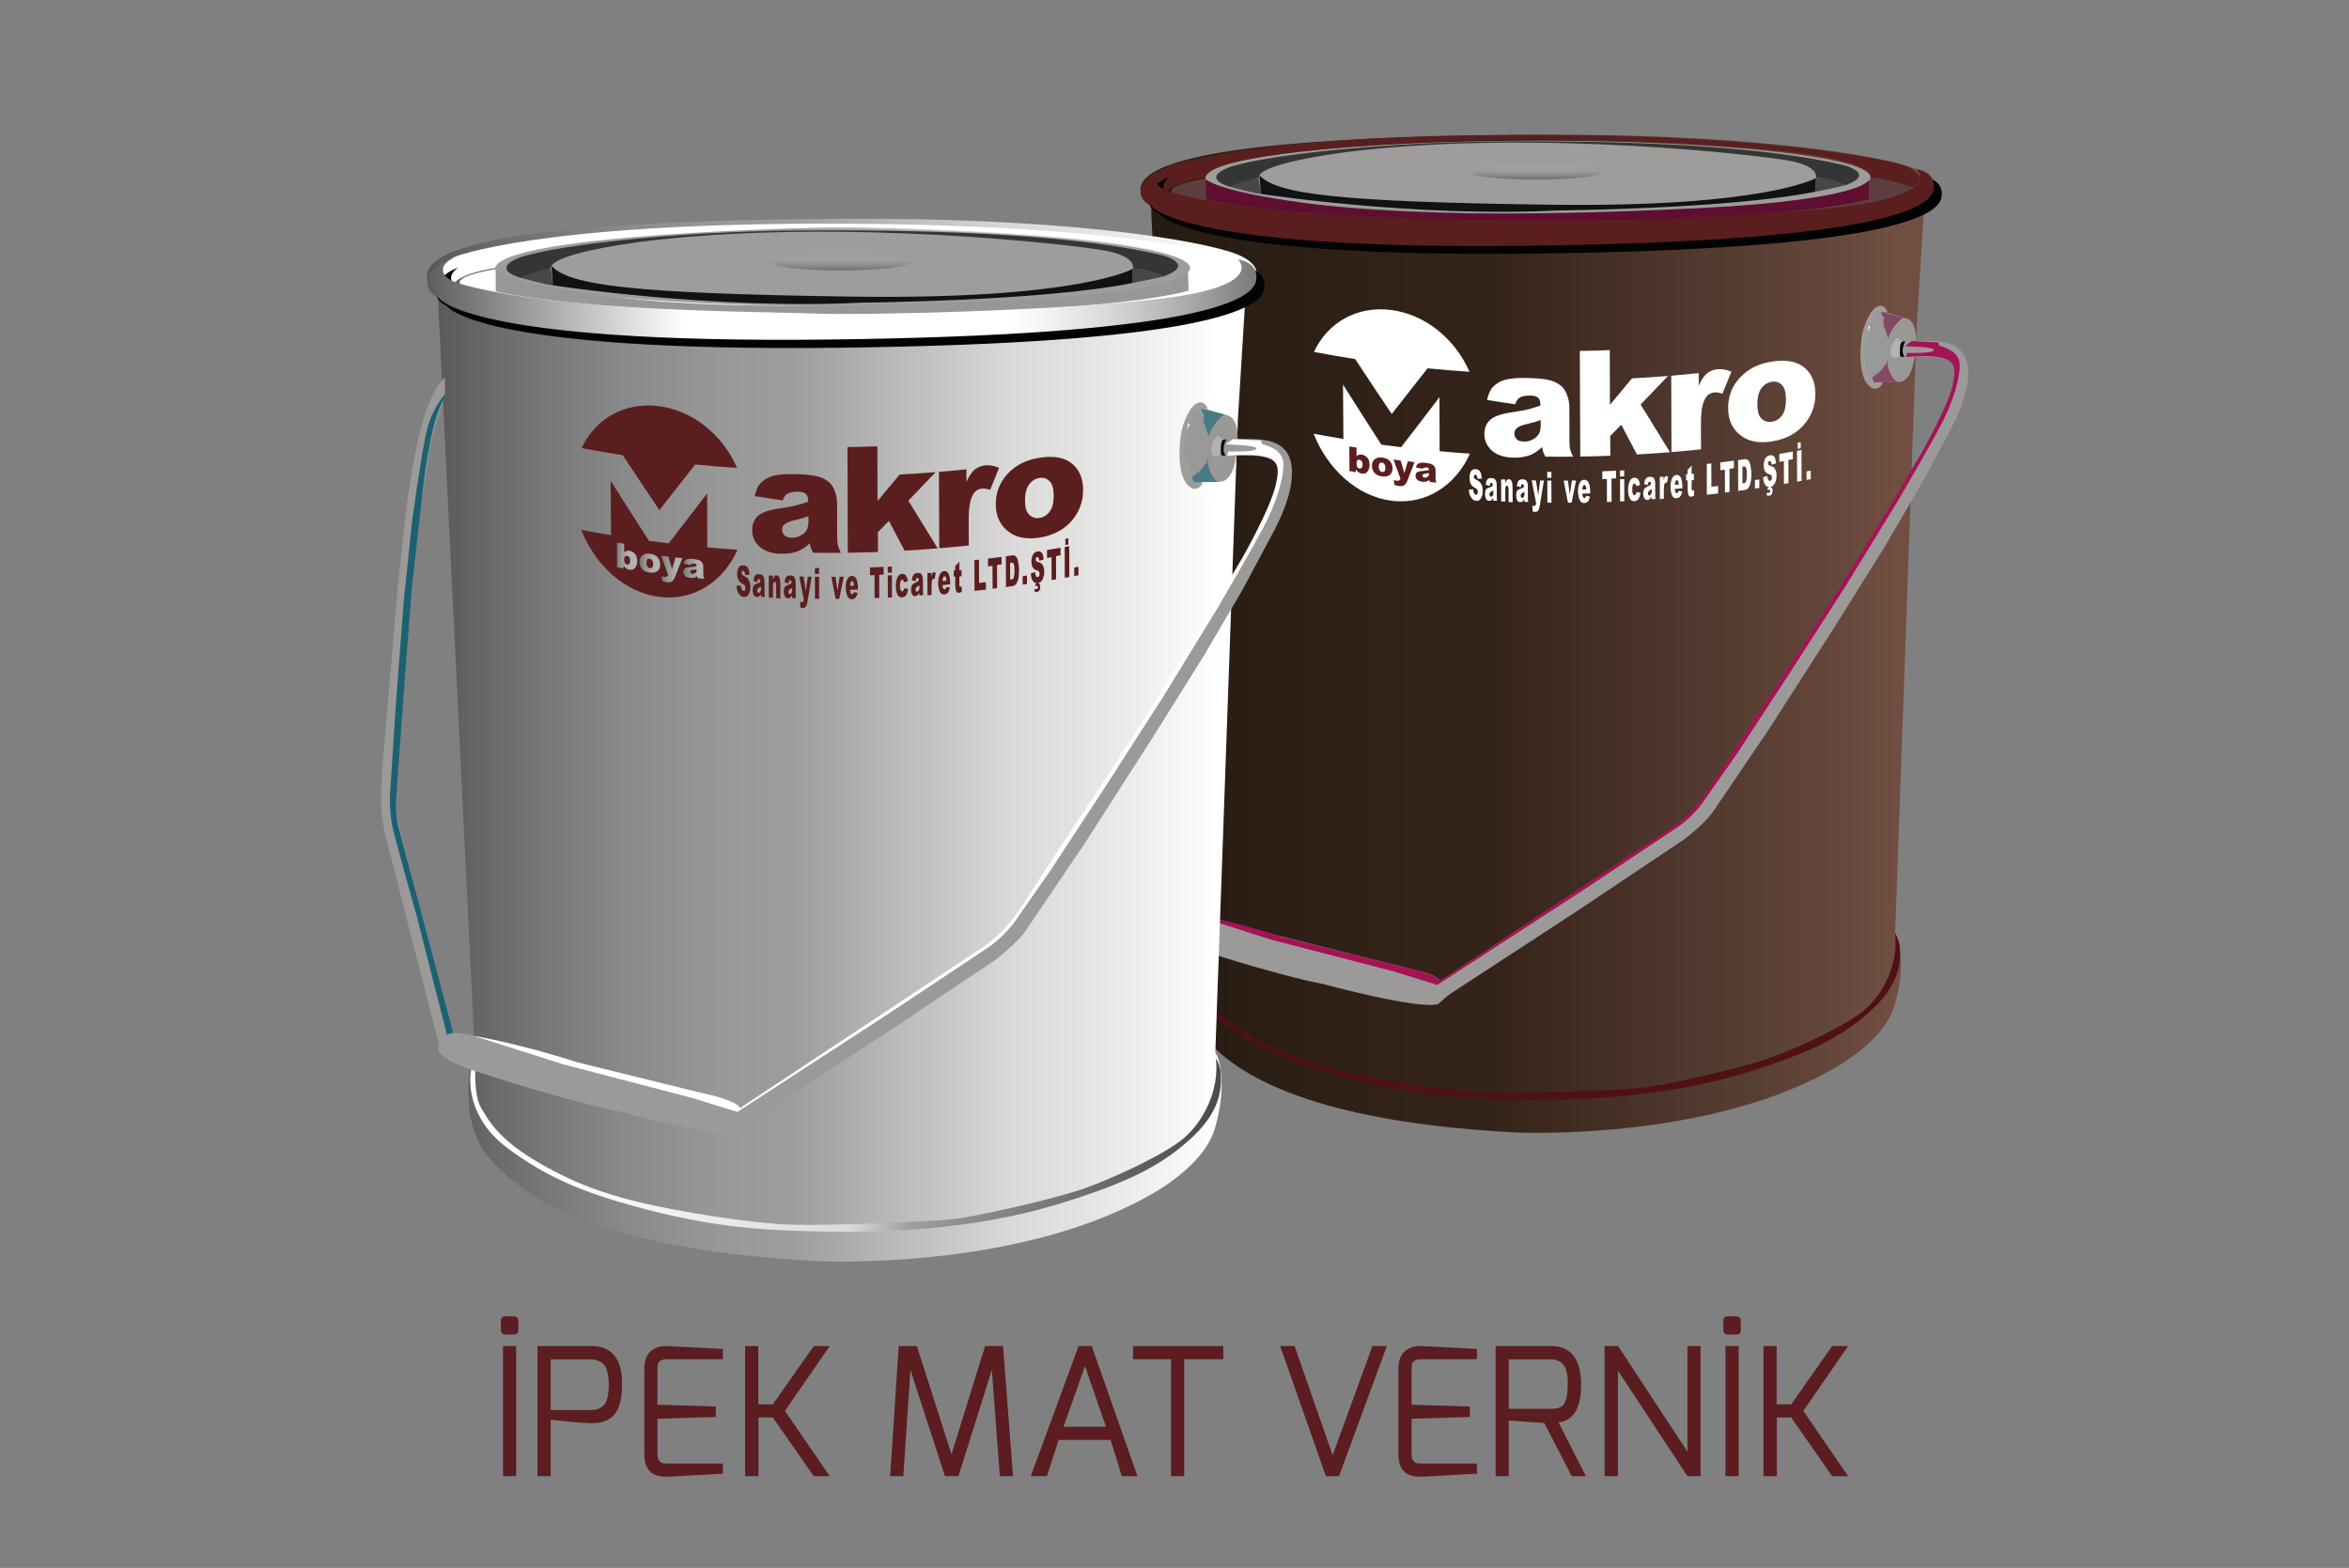 <?xml version="1.0" encoding="utf-8"?>
<!-- Generator: Adobe Illustrator 16.0.0, SVG Export Plug-In . SVG Version: 6.00 Build 0)  -->
<!DOCTYPE svg PUBLIC "-//W3C//DTD SVG 1.1//EN" "http://www.w3.org/Graphics/SVG/1.1/DTD/svg11.dtd">
<svg version="1.1" id="Layer_1" xmlns="http://www.w3.org/2000/svg" xmlns:xlink="http://www.w3.org/1999/xlink" x="0px" y="0px"
	 width="370px" height="247px" viewBox="0 0 370 247" enable-background="new 0 0 370 247" xml:space="preserve">
<rect x="0" y="0" width="370" height="247" fill="#808080" stroke="none"/>
<g>
	
		<linearGradient id="SVGID_1_" gradientUnits="userSpaceOnUse" x1="-240.408" y1="-721.351" x2="-115.269" y2="-721.351" gradientTransform="matrix(1 0 0 -1 420.049 -621.498)">
		<stop  offset="0.005" style="stop-color:#251A11"/>
		<stop  offset="0.027" style="stop-color:#261B11"/>
		<stop  offset="0.265" style="stop-color:#302117"/>
		<stop  offset="0.44" style="stop-color:#342319"/>
		<stop  offset="0.703" style="stop-color:#52392F"/>
		<stop  offset="0.754" style="stop-color:#563D31"/>
		<stop  offset="0.837" style="stop-color:#604438"/>
		<stop  offset="0.941" style="stop-color:#6F4E41"/>
		<stop  offset="0.951" style="stop-color:#704F42"/>
	</linearGradient>
	<path fill="url(#SVGID_1_)" d="M181.356,33.853l5.333,109.104l0.115,3.896c0,0-0.906,2.979-0.906,4.813
		c0,1.809-0.256,7.516,3.396,11.404c3.612,3.898,12.323,13.383,49.47,15.33c0,0,29.229,1.436,49.233-9.598
		c0,0,8.563-4.303,10.377-10.264c1.83-5.99,0.914-10.521,0.144-11.578l3.379-95.32l1.164-18.96c0,0,5.196-4.156-2.479-6.496
		c-7.651-2.34-27.919-5.066-57.409-4.937c-29.463,0.129-64.54,1.561-63.509,8.964c0,0-0.047,1.357,1.655,2.158L181.356,33.853z"/>
	<g>
		<g>
			<g>
				<g>
					<path fill="#FFFFFF" d="M226.766,62.531c-2.021,2.667-4.051,5.305-6.07,7.914c-1.041-0.125-2.076-0.257-3.115-0.398
						c-2.021-3.125-4.029-6.279-6.037-9.462c0.021,2.855,0.037,5.71,0.057,8.565c-1.563-0.256-3.125-0.53-4.686-0.822
						c2.15,5.491,6.822,9.865,12.264,10.553c5.475,0.706,10.158-2.474,12.354-7.417c-1.594-0.108-3.188-0.235-4.773-0.379
						c-0.008-2.853-0.018-5.705-0.023-8.557C226.736,62.53,226.752,62.531,226.766,62.531z"/>
				</g>
				<g>
					<path fill="#FFFFFF" d="M219.215,65.219c1.879-2.374,3.76-4.773,5.645-7.197c2.195,0.216,4.396,0.398,6.602,0.545
						c-2.246-5.165-6.951-9.04-12.328-9.732c-5.387-0.685-10.002,1.954-12.17,6.608c2.158,0.408,4.324,0.782,6.496,1.121
						C215.369,59.476,217.291,62.361,219.215,65.219z"/>
				</g>
			</g>
			<g>
				<path fill="#5B1E1F" d="M212.541,70.327c0.377,0.061,0.754,0.12,1.133,0.179c0,0.455,0.002,0.91,0.002,1.365
					c0.084-0.1,0.234-0.188,0.348-0.229c0.154-0.047,0.293-0.05,0.479-0.027c0.324,0.05,0.654,0.241,0.894,0.514
					c0.231,0.277,0.332,0.657,0.332,1.133c0.002,0.293-0.063,0.56-0.183,0.772c-0.084,0.227-0.231,0.375-0.416,0.497
					c-0.17,0.063-0.381,0.097-0.619,0.063c-0.206-0.03-0.354-0.07-0.524-0.211c-0.157-0.083-0.237-0.208-0.424-0.432
					c0,0.141,0.002,0.281,0.002,0.421c-0.336-0.052-0.672-0.104-1.006-0.157C212.547,72.918,212.545,71.622,212.541,70.327
					C212.541,70.328,212.541,70.328,212.541,70.327z M213.68,73.013c0,0.24,0.027,0.443,0.113,0.563
					c0.123,0.134,0.209,0.202,0.357,0.223c0.117,0.02,0.229-0.016,0.328-0.118c0.08-0.094,0.141-0.287,0.141-0.525
					c0-0.237-0.063-0.417-0.143-0.528c-0.1-0.11-0.213-0.185-0.303-0.198c-0.15-0.024-0.266,0.018-0.389,0.094
					C213.705,72.61,213.678,72.775,213.68,73.013z"/>
				<path fill="#5B1E1F" d="M216.1,73.374c-0.002-0.423,0.123-0.798,0.424-1.022c0.314-0.239,0.682-0.342,1.188-0.275
					c0.59,0.079,1.035,0.291,1.311,0.677c0.236,0.305,0.318,0.649,0.32,1.021c0.002,0.454-0.133,0.804-0.439,1.044
					c-0.295,0.218-0.707,0.296-1.211,0.231c-0.477-0.065-0.836-0.2-1.104-0.469C216.254,74.238,216.1,73.85,216.1,73.374z
					 M217.174,73.525c0.002,0.28,0.063,0.448,0.174,0.612c0.096,0.139,0.238,0.188,0.367,0.204c0.168,0.023,0.32-0.026,0.375-0.104
					c0.096-0.138,0.129-0.297,0.129-0.572c-0.004-0.238-0.07-0.43-0.16-0.555c-0.107-0.143-0.238-0.215-0.383-0.234
					c-0.158-0.024-0.303,0.027-0.391,0.129C217.23,73.111,217.174,73.287,217.174,73.525z"/>
				<path fill="#5B1E1F" d="M219.486,72.4c0.375,0.046,0.748,0.091,1.125,0.135c0.201,0.661,0.402,1.321,0.604,1.981
					c0.178-0.615,0.355-1.231,0.535-1.848c0.355,0.041,0.711,0.08,1.066,0.119c-0.375,0.977-0.752,1.953-1.127,2.927
					c-0.146,0.333-0.277,0.556-0.408,0.669c-0.211,0.155-0.477,0.238-0.898,0.185c-0.139-0.015-0.377-0.102-0.746-0.171
					c-0.027-0.263-0.055-0.526-0.084-0.789c0.18,0.051,0.32,0.111,0.533,0.135c0.156,0.02,0.238-0.01,0.293-0.071
					c0.096-0.049,0.156-0.154,0.213-0.272C220.223,74.403,219.854,73.401,219.486,72.4z"/>
				<path fill="#5B1E1F" d="M224.076,73.85c-0.348-0.067-0.695-0.136-1.043-0.206c0.025-0.167,0.105-0.347,0.17-0.438
					c0.064-0.076,0.176-0.177,0.334-0.23c0.111-0.042,0.236-0.085,0.406-0.085c0.182-0.021,0.365-0.002,0.576,0.02
					c0.354,0.037,0.619,0.103,0.775,0.134c0.203,0.077,0.375,0.148,0.531,0.289c0.086,0.08,0.146,0.232,0.234,0.38
					c0.063,0.129,0.063,0.313,0.063,0.438c0.002,0.417,0.004,0.834,0.004,1.251c0,0.139,0.002,0.239,0.027,0.301
					c0.021,0.079,0.057,0.188,0.094,0.32c-0.338-0.031-0.679-0.063-1.021-0.096c-0.03-0.081-0.063-0.137-0.063-0.158
					c0-0.049-0.026-0.105-0.026-0.177c-0.146,0.112-0.267,0.212-0.449,0.266c-0.198,0.037-0.405,0.054-0.676,0.029
					c-0.339-0.036-0.604-0.148-0.774-0.319c-0.185-0.192-0.271-0.372-0.271-0.612c-0.003-0.208,0.063-0.399,0.201-0.514
					c0.125-0.127,0.365-0.199,0.72-0.231c0.394-0.027,0.663-0.074,0.801-0.085c0.147-0.043,0.237-0.048,0.39-0.09
					c0-0.165-0.049-0.243-0.086-0.303c-0.063-0.063-0.149-0.073-0.306-0.089c-0.168-0.016-0.295,0.003-0.407,0.074
					C224.186,73.648,224.129,73.76,224.076,73.85z M225.033,74.523c-0.127,0.044-0.307,0.072-0.477,0.087
					c-0.238,0.042-0.369,0.066-0.396,0.121c-0.08,0.065-0.111,0.133-0.111,0.215c0,0.081,0.031,0.156,0.111,0.196
					c0.063,0.073,0.127,0.078,0.268,0.093c0.133,0.014,0.24,0.011,0.338-0.065c0.113-0.058,0.168-0.121,0.234-0.177
					c0.035-0.103,0.084-0.181,0.084-0.33c0-0.045,0-0.09,0-0.135C225.066,74.526,225.051,74.525,225.033,74.523z"/>
			</g>
			<g>
				<path fill="#FFFFFF" d="M238.658,63.682c-1.479-0.21-2.955-0.435-4.432-0.676c0.182-0.765,0.416-1.354,0.717-1.8
					c0.293-0.411,0.771-0.754,1.34-1.079c0.424-0.22,1.02-0.378,1.736-0.477c0.754-0.097,1.559-0.131,2.428-0.109
					c1.408,0.036,2.543,0.11,3.361,0.292c0.838,0.166,1.527,0.473,2.111,0.978c0.402,0.348,0.711,0.824,0.92,1.452
					c0.238,0.63,0.359,1.23,0.361,1.804c0.004,1.778,0.008,3.556,0.012,5.334c0.002,0.564,0.035,1.013,0.094,1.333
					c0.074,0.298,0.24,0.733,0.482,1.206c-1.459,0.013-2.918,0.012-4.377-0.005c-0.154-0.31-0.271-0.548-0.326-0.719
					c-0.063-0.188-0.104-0.423-0.188-0.788c-0.595,0.582-1.229,0.979-1.795,1.232c-0.809,0.328-1.77,0.471-2.873,0.429
					c-1.439-0.052-2.518-0.451-3.268-1.135c-0.754-0.703-1.146-1.555-1.148-2.523c-0.004-0.936,0.271-1.661,0.838-2.224
					c0.539-0.521,1.523-0.93,2.982-1.18c1.734-0.256,2.869-0.467,3.389-0.627c0.516-0.134,1.053-0.325,1.615-0.507
					c-0.004-0.591-0.09-0.957-0.328-1.2c-0.236-0.244-0.668-0.365-1.23-0.377c-0.748-0.019-1.344,0.104-1.709,0.325
					C239.076,62.81,238.836,63.153,238.658,63.682z M242.65,66.186c-0.629,0.226-1.287,0.425-1.98,0.571
					c-0.949,0.211-1.525,0.473-1.764,0.706c-0.268,0.228-0.377,0.52-0.377,0.827c0.002,0.365,0.143,0.657,0.381,0.904
					c0.24,0.247,0.633,0.352,1.146,0.368c0.51,0.014,0.986-0.114,1.4-0.344c0.445-0.234,0.748-0.536,0.957-0.9
					c0.186-0.361,0.271-0.821,0.27-1.371c-0.002-0.254-0.002-0.508-0.004-0.762C242.67,66.186,242.66,66.187,242.65,66.186
					C242.648,66.187,242.648,66.186,242.65,66.186z"/>
				<path fill="#FFFFFF" d="M248.797,55.282c1.588-0.021,3.176-0.062,4.764-0.12c0.01,2.87,0.021,5.74,0.027,8.61
					c1.156-1.378,2.313-2.767,3.469-4.165c1.896-0.101,3.787-0.228,5.678-0.38c-1.438,1.514-2.877,3.013-4.313,4.497
					c1.541,2.521,3.084,5.024,4.623,7.511c-1.729,0.142-3.469,0.262-5.203,0.361c-0.82-1.557-1.646-3.119-2.471-4.685
					c-0.578,0.593-1.158,1.183-1.736,1.771c0.004,1.038,0.01,2.075,0.012,3.113c-1.576,0.061-3.156,0.104-4.734,0.13
					c-0.023-5.547-0.049-11.095-0.07-16.642C248.818,55.283,248.809,55.283,248.797,55.282z"/>
				<path fill="#FFFFFF" d="M263.244,59.189c1.443-0.122,2.887-0.258,4.328-0.409c0.002,0.659,0.004,1.318,0.004,1.977
					c0.4-0.907,0.832-1.521,1.275-1.92c0.447-0.351,0.98-0.589,1.643-0.665c0.66-0.079,1.42,0.051,2.23,0.375
					c-0.475,1.158-0.941,2.314-1.412,3.469c-0.537-0.175-0.984-0.226-1.281-0.194c-0.635,0.073-1.105,0.364-1.408,0.924
					c-0.475,0.768-0.709,2.058-0.703,4.007c0.004,1.344,0.008,2.688,0.012,4.031c-1.549,0.162-3.1,0.307-4.652,0.435
					C263.268,67.208,263.256,63.198,263.244,59.189z"/>
				<path fill="#FFFFFF" d="M272.205,64.293c-0.006-1.842,0.594-3.444,1.84-4.786c1.258-1.364,2.898-2.203,5-2.537
					c2.396-0.386,4.197-0.015,5.412,1.157c0.979,0.931,1.484,2.221,1.49,3.884c0.009,1.864-0.586,3.479-1.789,4.885
					c-1.205,1.407-2.891,2.293-5.047,2.641c-1.924,0.309-3.469,0.053-4.666-0.756C272.93,67.749,272.207,66.255,272.205,64.293z
					 M276.811,63.661c0.004,1.082,0.195,1.829,0.629,2.258c0.449,0.45,0.98,0.63,1.631,0.522c0.684-0.105,1.207-0.432,1.631-1.005
					c0.434-0.583,0.613-1.413,0.609-2.552c-0.002-1.036-0.199-1.793-0.629-2.229c-0.439-0.435-0.949-0.617-1.596-0.515
					c-0.684,0.111-1.213,0.458-1.66,1.034C277.039,61.743,276.809,62.591,276.811,63.661z"/>
			</g>
			<g>
				<path fill="#FFFFFF" d="M231.367,77.128c0.227-0.019,0.451-0.039,0.678-0.059c0.002,0.236,0.033,0.409,0.107,0.542
					c0.078,0.217,0.164,0.31,0.32,0.317c0.082,0.008,0.148-0.001,0.234-0.112c0.059-0.106,0.061-0.19,0.059-0.338
					c0-0.133-0.027-0.237-0.061-0.326c-0.086-0.114-0.188-0.23-0.396-0.304c-0.3-0.145-0.537-0.383-0.645-0.625
					c-0.137-0.244-0.193-0.568-0.193-0.959c-0.002-0.234,0.023-0.471,0.086-0.7c0.066-0.234,0.182-0.396,0.309-0.506
					c0.141-0.115,0.352-0.166,0.594-0.15c0.295,0.02,0.512,0.119,0.666,0.365c0.168,0.249,0.238,0.638,0.299,1.116
					c-0.229,0.014-0.463,0.027-0.691,0.04c-0.025-0.228-0.063-0.393-0.113-0.489c-0.068-0.114-0.123-0.15-0.236-0.158
					c-0.068-0.002-0.129,0.026-0.154,0.081c-0.027,0.065-0.082,0.174-0.08,0.284c0,0.057,0.053,0.132,0.08,0.192
					c0.027,0.073,0.086,0.139,0.24,0.196c0.299,0.147,0.537,0.303,0.666,0.464c0.141,0.171,0.234,0.368,0.326,0.574
					c0.057,0.224,0.082,0.455,0.084,0.716c0.002,0.302-0.021,0.619-0.107,0.851c-0.096,0.264-0.211,0.45-0.367,0.6
					c-0.107,0.122-0.32,0.164-0.535,0.152c-0.371-0.023-0.646-0.213-0.807-0.532C231.482,78.017,231.369,77.602,231.367,77.128z"/>
				<path fill="#FFFFFF" d="M234.648,76.553c-0.209-0.061-0.418-0.123-0.625-0.184c0.021-0.235,0.055-0.389,0.094-0.551
					c0.057-0.126,0.113-0.23,0.172-0.3c0.063-0.076,0.154-0.15,0.238-0.173c0.115-0.032,0.215-0.043,0.354-0.036
					c0.186,0.008,0.342,0.035,0.424,0.078c0.125,0.032,0.213,0.139,0.275,0.269c0.088,0.115,0.123,0.244,0.15,0.426
					c0.027,0.173,0.025,0.357,0.027,0.526c0,0.521,0.006,1.042,0.008,1.563c0,0.163,0.002,0.293,0,0.361
					c0.002,0.113,0.023,0.193,0.063,0.371c-0.199-0.01-0.398-0.021-0.598-0.031c-0.029-0.095-0.027-0.178-0.029-0.199
					c0-0.043,0-0.133-0.033-0.237c-0.094,0.178-0.178,0.3-0.238,0.355c-0.123,0.105-0.236,0.113-0.42,0.103
					c-0.213-0.012-0.326-0.09-0.453-0.324c-0.084-0.197-0.146-0.441-0.146-0.72c0-0.262,0.031-0.472,0.092-0.624
					c0.061-0.171,0.211-0.307,0.418-0.365c0.23-0.073,0.385-0.146,0.469-0.172c0.074-0.036,0.133-0.112,0.225-0.159
					c0.002-0.186,0-0.268-0.035-0.344c-0.029-0.082-0.084-0.098-0.146-0.102c-0.125-0.004-0.18,0.002-0.238,0.085
					C234.717,76.318,234.686,76.401,234.648,76.553z M235.197,77.293c-0.125,0.053-0.182,0.122-0.271,0.138
					c-0.152,0.077-0.207,0.136-0.236,0.204c-0.037,0.054-0.096,0.163-0.096,0.235c0,0.099,0.063,0.186,0.096,0.257
					c0.031,0.085,0.086,0.12,0.146,0.121c0.096,0.005,0.154-0.024,0.213-0.102c0.08-0.066,0.119-0.15,0.152-0.246
					c0.027-0.111,0.025-0.238,0.025-0.419c0-0.062,0-0.124,0-0.187C235.217,77.294,235.207,77.293,235.197,77.293z"/>
				<path fill="#FFFFFF" d="M236.508,75.515c0.197,0.008,0.395,0.017,0.592,0.024c0.002,0.195,0.002,0.391,0.002,0.586
					c0.102-0.229,0.158-0.412,0.271-0.517c0.096-0.104,0.201-0.12,0.332-0.112c0.176,0.003,0.305,0.111,0.418,0.354
					c0.094,0.24,0.127,0.574,0.131,1.017c0.002,0.75,0.004,1.5,0.006,2.251c-0.213-0.007-0.424-0.016-0.637-0.023
					c-0.002-0.66-0.004-1.32-0.006-1.979c0-0.188-0.033-0.367-0.086-0.478c-0.027-0.104-0.096-0.127-0.156-0.13
					c-0.084-0.003-0.143,0.052-0.211,0.162c-0.027,0.124-0.057,0.316-0.057,0.664c0.002,0.561,0.004,1.122,0.004,1.683
					c-0.217-0.008-0.438-0.017-0.652-0.025c-0.004-1.159-0.006-2.318-0.01-3.477C236.469,75.514,236.486,75.514,236.508,75.515
					L236.508,75.515z"/>
				<path fill="#FFFFFF" d="M239.568,76.756c-0.213-0.057-0.426-0.114-0.639-0.172c0.027-0.232,0.066-0.393,0.119-0.55
					c0.031-0.128,0.092-0.233,0.146-0.304c0.074-0.077,0.147-0.158,0.233-0.177c0.128-0.037,0.212-0.052,0.365-0.047
					c0.181,0.006,0.326,0.028,0.416,0.07c0.125,0.026,0.207,0.133,0.281,0.262c0.086,0.113,0.11,0.241,0.141,0.42
					c0.027,0.176,0.029,0.351,0.029,0.53c0.002,0.521,0.004,1.041,0.004,1.561c0,0.163,0,0.293,0.002,0.363
					c-0.002,0.111,0.028,0.189,0.076,0.367c-0.205-0.005-0.41-0.011-0.615-0.018c-0.026-0.093-0.026-0.176-0.026-0.195
					c0-0.044,0-0.133-0.022-0.239c-0.09,0.178-0.188,0.306-0.242,0.362c-0.121,0.107-0.237,0.118-0.424,0.111
					c-0.209-0.005-0.324-0.084-0.447-0.311c-0.092-0.198-0.147-0.438-0.147-0.72c-0.002-0.258,0.029-0.472,0.086-0.625
					c0.062-0.174,0.209-0.312,0.423-0.377c0.239-0.076,0.387-0.151,0.479-0.18c0.062-0.04,0.112-0.115,0.237-0.169
					c-0.002-0.178,0-0.266-0.062-0.337c-0.032-0.082-0.094-0.096-0.147-0.1c-0.125-0.002-0.187,0.008-0.242,0.087
					C239.623,76.519,239.596,76.605,239.568,76.756z M240.105,77.482c-0.115,0.055-0.188,0.126-0.271,0.146
					c-0.152,0.078-0.213,0.142-0.236,0.208c-0.027,0.057-0.078,0.166-0.076,0.238c0,0.093,0.051,0.188,0.076,0.257
					c0.025,0.073,0.086,0.113,0.154,0.118c0.084,0,0.146-0.04,0.199-0.107c0.096-0.07,0.125-0.162,0.146-0.25
					c0.027-0.114,0.027-0.241,0.027-0.421c0-0.063,0-0.125,0-0.188C240.125,77.483,240.115,77.482,240.105,77.482z"/>
				<path fill="#FFFFFF" d="M241.26,75.668c0.223,0.005,0.445,0.009,0.668,0.013c0.121,0.782,0.244,1.563,0.365,2.346
					c0.102-0.778,0.199-1.555,0.301-2.333c0.197,0.002,0.396,0.004,0.598,0.005c-0.207,1.252-0.414,2.505-0.621,3.757
					c-0.063,0.429-0.146,0.711-0.23,0.897c-0.121,0.176-0.271,0.288-0.51,0.284c-0.125-0.002-0.236-0.054-0.428-0.069
					c-0.01-0.319-0.02-0.638-0.025-0.957c0.086,0.059,0.213,0.1,0.297,0.102c0.07,0.001,0.154-0.035,0.188-0.092
					c0.023-0.069,0.088-0.223,0.086-0.406C241.713,78.034,241.484,76.852,241.26,75.668z"/>
				<path fill="#FFFFFF" d="M243.707,74.331c0.217,0.002,0.434,0.004,0.65,0.005c0.002,0.313,0.002,0.627,0.004,0.94
					c-0.215-0.002-0.432-0.004-0.646-0.007C243.713,74.957,243.709,74.644,243.707,74.331z M243.721,75.708
					c0.213,0.001,0.428,0.003,0.641,0.004c0.01,1.161,0.014,2.322,0.016,3.482c-0.213-0.002-0.426-0.004-0.645-0.007
					C243.727,78.028,243.723,76.868,243.721,75.708z"/>
				<path fill="#FFFFFF" d="M246.299,75.712c0.225,0,0.447-0.001,0.67-0.003c0.102,0.744,0.203,1.489,0.303,2.233
					c0.107-0.747,0.215-1.494,0.322-2.241c0.221-0.001,0.441-0.003,0.662-0.005c-0.236,1.167-0.475,2.332-0.713,3.498
					c-0.189,0.001-0.377,0.001-0.566,0.002C246.752,78.035,246.525,76.874,246.299,75.712z"/>
				<path fill="#FFFFFF" d="M250.514,77.73c-0.42,0.01-0.842,0.018-1.262,0.025c0,0.201,0.029,0.378,0.061,0.47
					c0.082,0.145,0.152,0.236,0.24,0.233c0.082-0.001,0.15-0.028,0.182-0.096c0.029-0.048,0.063-0.115,0.096-0.24
					c0.209,0.037,0.418,0.074,0.627,0.11c-0.104,0.355-0.205,0.606-0.338,0.77c-0.141,0.156-0.354,0.241-0.596,0.246
					c-0.211,0.003-0.398-0.076-0.508-0.198c-0.133-0.127-0.242-0.347-0.299-0.605c-0.072-0.277-0.158-0.602-0.16-1.011
					c0-0.546,0.08-0.992,0.24-1.323c0.18-0.354,0.422-0.531,0.689-0.536c0.24-0.008,0.412,0.057,0.57,0.221
					c0.146,0.147,0.236,0.378,0.322,0.652c0.063,0.292,0.1,0.657,0.104,1.122c0,0.054,0,0.107,0,0.161
					C250.492,77.731,250.504,77.73,250.514,77.73L250.514,77.73z M249.871,77.105c-0.002-0.286-0.053-0.457-0.115-0.53
					c-0.059-0.114-0.127-0.183-0.209-0.181c-0.086,0.003-0.156,0.072-0.24,0.265c-0.031,0.104-0.057,0.289-0.057,0.472
					c0.207-0.003,0.414-0.007,0.621-0.011C249.871,77.114,249.871,77.109,249.871,77.105z"/>
				<path fill="#FFFFFF" d="M252.387,74.241c0.721-0.021,1.439-0.05,2.16-0.08c0,0.4,0.002,0.8,0.002,1.201
					c-0.238,0.01-0.477,0.02-0.715,0.028c0.004,1.219,0.008,2.438,0.012,3.657c-0.242,0.01-0.484,0.018-0.727,0.026
					c-0.004-1.206-0.008-2.412-0.01-3.618c-0.238,0.007-0.479,0.015-0.721,0.021C252.389,75.064,252.387,74.652,252.387,74.241
					L252.387,74.241z"/>
				<path fill="#FFFFFF" d="M255.176,74.133c0.221-0.008,0.441-0.017,0.66-0.026c0.002,0.313,0.002,0.625,0.002,0.938
					c-0.219,0.01-0.439,0.02-0.66,0.028C255.178,74.76,255.176,74.447,255.176,74.133z M255.18,75.502
					c0.221-0.01,0.439-0.021,0.66-0.032c0.004,1.165,0.006,2.329,0.01,3.493c-0.221,0.01-0.438,0.021-0.66,0.03
					C255.186,77.83,255.182,76.667,255.18,75.502z"/>
				<path fill="#FFFFFF" d="M257.785,77.527c0.203,0.029,0.404,0.058,0.607,0.086c-0.029,0.27-0.102,0.512-0.152,0.67
					c-0.082,0.233-0.184,0.367-0.318,0.486c-0.102,0.093-0.275,0.173-0.434,0.181c-0.178,0.009-0.32-0.012-0.449-0.062
					c-0.111-0.065-0.201-0.17-0.309-0.337c-0.076-0.181-0.133-0.333-0.203-0.54c-0.033-0.18-0.084-0.471-0.084-0.838
					c0-0.361,0.041-0.67,0.113-0.912c0.029-0.167,0.09-0.352,0.154-0.48c0.076-0.156,0.146-0.248,0.229-0.321
					c0.149-0.112,0.291-0.188,0.481-0.2c0.281-0.015,0.479,0.066,0.619,0.276c0.135,0.178,0.242,0.479,0.31,0.863
					c-0.201,0.063-0.399,0.125-0.604,0.188c-0.037-0.129-0.08-0.252-0.113-0.314c-0.025-0.067-0.096-0.102-0.209-0.098
					c-0.09,0.005-0.188,0.066-0.238,0.25c-0.059,0.179-0.089,0.419-0.086,0.715c0,0.273,0.027,0.499,0.09,0.653
					c0.08,0.121,0.148,0.232,0.242,0.229c0.078-0.004,0.18-0.071,0.206-0.177C257.723,77.823,257.756,77.685,257.785,77.527z"/>
				<path fill="#FFFFFF" d="M259.58,76.389c-0.199-0.037-0.398-0.074-0.598-0.111c0.021-0.238,0.057-0.392,0.084-0.547
					c0.037-0.132,0.119-0.243,0.18-0.332c0.059-0.084,0.129-0.158,0.242-0.186c0.088-0.063,0.205-0.086,0.326-0.096
					c0.211-0.014,0.357-0.006,0.451,0.043c0.096,0.013,0.213,0.111,0.271,0.235c0.062,0.103,0.108,0.23,0.151,0.395
					c0.03,0.181,0.03,0.355,0.03,0.523c0,0.521,0.005,1.042,0.007,1.563c0.002,0.174,0,0.307,0.002,0.363
					c0,0.113,0.022,0.201,0.058,0.359c-0.199,0.014-0.397,0.027-0.599,0.041c-0.056-0.086-0.056-0.157-0.056-0.179
					c0-0.056,0-0.14-0.041-0.232c-0.059,0.17-0.146,0.305-0.231,0.384c-0.092,0.114-0.237,0.143-0.394,0.152
					c-0.215,0.011-0.354-0.067-0.452-0.284c-0.104-0.175-0.181-0.41-0.183-0.704c0.002-0.26,0.039-0.463,0.11-0.632
					c0.063-0.172,0.195-0.319,0.396-0.417c0.236-0.098,0.414-0.182,0.473-0.223c0.078-0.048,0.158-0.127,0.239-0.189
					c-0.003-0.175-0.003-0.262-0.024-0.342c-0.029-0.067-0.09-0.082-0.18-0.077c-0.094,0.011-0.148,0.031-0.232,0.107
					C259.617,76.151,259.58,76.239,259.58,76.389z M260.131,77.065c-0.098,0.078-0.154,0.141-0.277,0.179
					c-0.117,0.083-0.188,0.164-0.229,0.22c-0.035,0.074-0.063,0.191-0.064,0.249c0,0.097,0.031,0.19,0.064,0.245
					c0.053,0.083,0.119,0.106,0.174,0.104c0.063-0.006,0.152-0.04,0.209-0.128c0.061-0.061,0.096-0.159,0.135-0.262
					c0.049-0.116,0.049-0.243,0.049-0.41c0-0.068,0-0.135-0.002-0.203C260.164,77.062,260.146,77.064,260.131,77.065z"/>
				<path fill="#FFFFFF" d="M261.469,75.131c0.188-0.015,0.373-0.028,0.563-0.043c0,0.197,0,0.393,0.002,0.59
					c0.062-0.241,0.112-0.424,0.184-0.533c0.056-0.111,0.111-0.139,0.24-0.149c0.084-0.009,0.205,0.044,0.295,0.15
					c-0.067,0.322-0.14,0.643-0.209,0.964c-0.062-0.081-0.114-0.094-0.158-0.09c-0.079,0.008-0.139,0.064-0.194,0.196
					c-0.09,0.229-0.121,0.599-0.116,1.18c0.002,0.394,0.002,0.787,0.004,1.181c-0.209,0.016-0.418,0.032-0.625,0.047
					c-0.009-1.164-0.011-2.328-0.015-3.492c0.015-0.001,0.021-0.003,0.031-0.004C261.469,75.129,261.469,75.13,261.469,75.131z"/>
				<path fill="#FFFFFF" d="M265.08,76.906c-0.424,0.039-0.85,0.077-1.273,0.113c0,0.204,0.045,0.372,0.078,0.466
					c0.07,0.137,0.133,0.225,0.242,0.216c0.063-0.004,0.129-0.039,0.158-0.107c0.043-0.051,0.08-0.126,0.109-0.252
					c0.203,0.023,0.4,0.046,0.604,0.068c-0.104,0.367-0.203,0.624-0.336,0.784c-0.145,0.178-0.334,0.268-0.572,0.289
					c-0.207,0.018-0.402-0.039-0.521-0.154c-0.12-0.119-0.239-0.325-0.305-0.583c-0.062-0.285-0.127-0.591-0.134-1.014
					c0-0.533,0.068-0.993,0.234-1.336c0.153-0.355,0.396-0.558,0.668-0.581c0.233-0.022,0.418,0.038,0.557,0.19
					c0.138,0.129,0.238,0.353,0.306,0.621c0.067,0.3,0.104,0.665,0.104,1.126c0,0.054,0,0.107,0,0.161
					C265.027,76.91,265.055,76.908,265.08,76.906L265.08,76.906z M264.426,76.325c-0.002-0.296-0.033-0.455-0.111-0.536
					c-0.063-0.106-0.127-0.16-0.188-0.152c-0.111,0.007-0.172,0.071-0.236,0.277c-0.035,0.111-0.076,0.282-0.076,0.479
					c0.207-0.018,0.41-0.036,0.617-0.054C264.426,76.335,264.426,76.33,264.426,76.325L264.426,76.325z"/>
				<path fill="#FFFFFF" d="M266.451,73.336c0,0.442,0.002,0.885,0.002,1.327c0.121-0.011,0.24-0.023,0.359-0.035
					c0.002,0.333,0.002,0.665,0.004,0.997c-0.119,0.012-0.238,0.023-0.359,0.035c0.002,0.416,0.002,0.832,0.004,1.248
					c0,0.127,0,0.242,0.037,0.301c0.053,0.055,0.082,0.103,0.111,0.1c0.021-0.002,0.086-0.059,0.209-0.128
					c0.012,0.3,0.021,0.6,0.031,0.9c-0.188,0.091-0.303,0.143-0.451,0.159c-0.174,0.017-0.271-0.016-0.324-0.096
					c-0.084-0.104-0.152-0.212-0.186-0.393c-0.025-0.18-0.063-0.474-0.063-0.837c-0.002-0.417-0.002-0.834-0.002-1.25
					c-0.08,0.007-0.16,0.015-0.24,0.021c0-0.321-0.002-0.643-0.004-0.964c0.08-0.008,0.16-0.017,0.235-0.025
					c0-0.217-0.002-0.434-0.002-0.65C266.031,73.808,266.24,73.572,266.451,73.336z"/>
				<path fill="#FFFFFF" d="M268.838,73.086c0.238-0.026,0.479-0.053,0.719-0.08c0.002,1.226,0.006,2.453,0.008,3.679
					c0.357-0.04,0.713-0.08,1.068-0.122c0.002,0.389,0.002,0.778,0.002,1.167c-0.594,0.072-1.188,0.141-1.783,0.208
					C268.846,76.321,268.842,74.704,268.838,73.086L268.838,73.086z"/>
				<path fill="#FFFFFF" d="M270.977,72.843c0.709-0.086,1.42-0.177,2.129-0.271c0.002,0.396,0.004,0.791,0.008,1.186
					c-0.23,0.031-0.471,0.062-0.699,0.092c0.004,1.219,0.008,2.438,0.012,3.658c-0.234,0.031-0.479,0.062-0.717,0.093
					c-0.004-1.203-0.012-2.406-0.018-3.608c-0.232,0.03-0.475,0.06-0.711,0.089C270.979,73.669,270.977,73.256,270.977,72.843
					L270.977,72.843z"/>
				<path fill="#FFFFFF" d="M273.742,72.491c0.35-0.047,0.697-0.095,1.049-0.144c0.199-0.025,0.383,0.014,0.518,0.1
					c0.129,0.113,0.227,0.263,0.314,0.478c0.057,0.189,0.115,0.455,0.148,0.767c0.053,0.286,0.094,0.591,0.094,0.921
					c0.002,0.512-0.033,0.926-0.084,1.229c-0.064,0.289-0.121,0.532-0.227,0.752c-0.105,0.205-0.188,0.336-0.313,0.411
					c-0.15,0.132-0.3,0.168-0.386,0.18c-0.354,0.05-0.715,0.099-1.069,0.147c-0.004-1.616-0.011-3.231-0.015-4.847
					C273.764,72.486,273.754,72.489,273.742,72.491z M274.457,73.522c0.004,0.876,0.006,1.753,0.01,2.63
					c0.063-0.008,0.123-0.017,0.184-0.025c0.111-0.012,0.24-0.046,0.295-0.119c0.061-0.094,0.096-0.231,0.145-0.411
					c0.041-0.172,0.063-0.439,0.063-0.85c0-0.495-0.023-0.892-0.12-1.032c-0.063-0.206-0.183-0.247-0.386-0.219
					C274.58,73.505,274.52,73.513,274.457,73.522L274.457,73.522z"/>
				<path fill="#FFFFFF" d="M276.428,75.623c0.229-0.033,0.457-0.067,0.684-0.102c0.006,0.446,0.008,0.891,0.008,1.336
					c-0.229,0.035-0.455,0.068-0.688,0.102C276.43,76.514,276.43,76.068,276.428,75.623z"/>
				<path fill="#FFFFFF" d="M277.707,75.189c0.227-0.071,0.455-0.142,0.68-0.214c0.002,0.237,0.031,0.413,0.113,0.525
					c0.059,0.202,0.158,0.271,0.299,0.252c0.094-0.017,0.17-0.041,0.234-0.166c0.063-0.121,0.063-0.202,0.061-0.361
					c0.002-0.127-0.035-0.23-0.063-0.304c-0.063-0.097-0.174-0.189-0.377-0.226c-0.301-0.082-0.535-0.254-0.635-0.476
					c-0.143-0.214-0.207-0.523-0.207-0.912c-0.002-0.235,0.033-0.478,0.096-0.726c0.061-0.246,0.172-0.429,0.297-0.566
					c0.143-0.147,0.344-0.249,0.582-0.289c0.301-0.044,0.5,0.015,0.68,0.22c0.162,0.213,0.242,0.587,0.275,1.054
					c-0.229,0.064-0.457,0.127-0.688,0.19c-0.029-0.219-0.063-0.389-0.102-0.461c-0.072-0.102-0.145-0.123-0.229-0.114
					c-0.08,0.018-0.146,0.063-0.179,0.122c-0.028,0.075-0.06,0.19-0.058,0.299c-0.002,0.06,0.023,0.126,0.058,0.179
					c0.033,0.064,0.101,0.114,0.24,0.143c0.299,0.079,0.532,0.186,0.646,0.318c0.127,0.133,0.229,0.313,0.313,0.503
					c0.055,0.198,0.086,0.433,0.086,0.688c0.002,0.312-0.029,0.628-0.113,0.877c-0.079,0.29-0.209,0.503-0.352,0.687
					c-0.117,0.146-0.332,0.239-0.537,0.271c-0.375,0.059-0.646-0.069-0.805-0.354C277.818,76.05,277.756,75.661,277.707,75.189z
					 M278.424,77.212c0.01-0.126,0.02-0.253,0.029-0.38c0.107-0.086,0.207-0.104,0.285-0.113c0.156-0.027,0.297,0.021,0.359,0.15
					c0.068,0.13,0.109,0.249,0.109,0.417c0,0.106,0.002,0.196-0.039,0.349c-0.039,0.102-0.104,0.225-0.162,0.291
					c-0.068,0.08-0.18,0.144-0.307,0.165c-0.104,0.015-0.277-0.006-0.408-0.054c0-0.136,0-0.271,0-0.407
					c0.104,0.029,0.234,0.035,0.338,0.022c0.105-0.02,0.143-0.054,0.168-0.104c0.027-0.066,0.029-0.094,0.029-0.2
					c0-0.052,0-0.13-0.031-0.163c-0.021-0.028-0.063-0.057-0.141-0.045C278.596,77.151,278.531,77.168,278.424,77.212z"/>
				<path fill="#FFFFFF" d="M280.27,71.501c0.711-0.118,1.42-0.239,2.131-0.364c0,0.398,0,0.797,0.002,1.196
					c-0.232,0.042-0.475,0.083-0.711,0.125c0.01,1.22,0.012,2.439,0.016,3.66c-0.234,0.041-0.479,0.081-0.713,0.12
					c-0.003-1.202-0.01-2.404-0.012-3.606c-0.232,0.04-0.475,0.08-0.711,0.119C280.27,72.334,280.27,71.917,280.27,71.501
					L280.27,71.501z"/>
				<path fill="#FFFFFF" d="M283.049,71.021c0.236-0.042,0.473-0.085,0.709-0.129c0.006,1.619,0.01,3.237,0.016,4.855
					c-0.229,0.043-0.469,0.086-0.703,0.128C283.063,74.257,283.055,72.639,283.049,71.021z M283.164,69.735
					c0.158-0.028,0.313-0.057,0.471-0.085c0,0.323,0,0.646,0.002,0.969c-0.156,0.029-0.313,0.058-0.471,0.086
					C283.166,70.382,283.166,70.059,283.164,69.735z"/>
				<path fill="#FFFFFF" d="M284.557,74.264c0.219-0.042,0.439-0.084,0.657-0.127c0.002,0.447,0.004,0.893,0.007,1.339
					c-0.221,0.042-0.438,0.083-0.658,0.125C284.561,75.155,284.559,74.709,284.557,74.264z"/>
			</g>
		</g>
	</g>
	<path fill="#5C3E3E" d="M301.443,30.099c0,2.628-26.17,4.765-58.469,4.765c-32.287,0-58.458-2.136-58.458-4.765
		c0-2.631,26.167-4.763,58.458-4.763C275.273,25.336,301.443,27.468,301.443,30.099z"/>
	<path fill="#9F9D9B" d="M189.855,27.945c0-3.193,23.455-5.785,52.381-5.785c28.943,0,52.397,2.592,52.397,5.785
		c0,3.192-23.454,5.778-52.396,5.778C213.311,33.724,189.855,31.137,189.855,27.945z"/>
	<path fill="none" d="M191.43,27.945c0-3.101,22.771-5.609,50.809-5.609c28.063,0,50.813,2.509,50.813,5.609
		c0,3.093-22.755,5.609-50.813,5.609C214.199,33.554,191.43,31.039,191.43,27.945z"/>
	<path fill="none" d="M198.367,27.602c0-2.718,19.68-4.925,43.992-4.925c24.291,0,43.996,2.207,43.996,4.925
		c0,2.72-19.705,4.928-43.996,4.928C218.047,32.529,198.367,30.322,198.367,27.602z"/>
	<path fill="#5F0E32" d="M189.957,28.285v3.176c0,0,13.947,3.512,54.105,3.401c40.135-0.113,50.347-3.515,50.347-3.515l-0.104-2.947
		c0,0-0.912,3.511-32.563,4.649c0,0-30.607,1.472-48.742-0.228C212.998,32.822,194.047,31.12,189.957,28.285z"/>
	<path fill="#343636" d="M193.719,29.417c0,0-4.318-1.131-0.688-2.833c3.635-1.701,22.229-4.201,43.895-4.313
		c21.643-0.114,40.92,0.795,53.522,3.743c0,0,5.209,1.358,0.229,3.175c0,0-2.848-1.245-4.647-1.131c0,0,0.677-1.815-4.094-2.722
		c-4.758-0.909-39.117-4.877-68.146-1.59c0,0-15.313,1.701-15.545,4.198L193.719,29.417z"/>
	<path fill="#484747" d="M198.598,30.547l-0.354-2.603c0,0-3.51,0.79-4.521,1.473C193.719,29.417,197.352,30.436,198.598,30.547z"/>
	<path fill="#484747" d="M286.027,28.058l-0.129,2.151c0,0,3.401-0.678,4.774-1.02C290.677,29.189,287.829,27.83,286.027,28.058z"/>
	<path fill="#101313" d="M198.367,27.602l0.229,2.945c0,0,24.375,3.748,46.604,2.615c0,0,27.104-0.227,40.7-2.953l0.129-2.151
		c0,0-8.055,4.648-41.862,4.191C210.381,31.798,201.084,30.552,198.367,27.602z"/>
	
		<linearGradient id="SVGID_2_" gradientUnits="userSpaceOnUse" x1="-178.12" y1="-647.03" x2="-178.12" y2="-650.013" gradientTransform="matrix(1 0 0 -1 420.049 -621.498)">
		<stop  offset="0.302" style="stop-color:#A29F9D"/>
		<stop  offset="0.472" style="stop-color:#9E9C9A"/>
		<stop  offset="0.643" style="stop-color:#908F8D"/>
		<stop  offset="0.815" style="stop-color:#7F7D7B"/>
		<stop  offset="0.951" style="stop-color:#6C6968"/>
	</linearGradient>
	<path fill="url(#SVGID_2_)" d="M252.559,27.045c0,0.689-4.771,1.254-10.645,1.254c-5.867,0-10.615-0.565-10.615-1.254
		c0-0.691,4.748-1.26,10.615-1.26C247.785,25.786,252.559,26.354,252.559,27.045z"/>
	<path fill="#5B1E1F" d="M183.851,30.098c0,0-4.665-1.365,0-3.856c0,0,12.229-4.991,55.894-4.991s59.774,4.647,59.774,4.647
		s4.979,1.588,1.695,3.632c0,0-3.514-1.357-6.574-1.585c0,0,0.781-2.047-9.986-3.633c-10.771-1.588-37.538-2.833-48.411-2.378
		c0,0-45.144,1.021-46.386,6.011C189.855,27.945,185.095,28.623,183.851,30.098z"/>
	<path fill="#020304" d="M182.557,33.615c0,0,3.835,7.022,59.287,6.337c55.452-0.676,63.45-5.953,63.963-8.841
		c0.508-2.895-2.724-3.237-2.724-3.237s3.74,3.401-8.25,5.447c-11.991,2.043-46.538,3.06-55.376,2.719
		c-8.84-0.341-39.701-0.231-54.373-4.705c0,0-3.544-1.331-0.826-3.461c0,0-3.396,1.202-3.354,3.583
		C180.945,33.069,182.557,33.615,182.557,33.615z"/>
	<path fill="#5B1E1F" d="M181.321,32.377c0,0,3.822,7.023,59.287,6.337c55.453-0.675,63.449-5.953,63.959-8.84
		c0.516-2.894-2.729-3.237-2.729-3.237s3.748,3.403-8.242,5.446c-11.994,2.039-46.537,3.063-55.375,2.72
		c-8.841-0.341-39.703-0.232-54.371-4.706c0,0-3.545-1.329-0.827-3.46c0,0-3.395,1.204-3.356,3.582
		C179.708,31.83,181.321,32.377,181.321,32.377z"/>
	<path fill="#4F1112" d="M186.898,148.814c0,0-0.207,3.926,0.817,5.656c1.022,1.729,2.372,4.506,7.997,7.885
		c5.627,3.396,10.109,5.006,15.824,6.414c5.688,1.379,16.994,3.225,23.088,3.393c6.098,0.156,19.906-0.424,23.658-0.771
		c3.771-0.324,15.938-3.119,20.23-4.637c4.311-1.5,12.366-5.193,15.215-7.684c2.869-2.49,5.363-7.201,4.771-11.986
		c0,0,0.703,1.027,0.729,2.256c0.033,1.232,0.596,4.957-4.035,9.408c-4.631,4.424-9.676,6.771-17.381,9.35
		c-7.678,2.551-13.74,3.633-20.479,4.396c-6.711,0.762-14.416,0.902-23.033,0.561c-8.611-0.324-15.613-1.521-23.176-3.592
		c-7.563-2.068-13.324-4.297-19.396-8.865c-6.108-4.551-5.805-10.371-5.451-11.871L186.898,148.814z"/>
	<path fill="#9F9D9B" d="M297.302,49.201c0,0-0.278-1.286-1.432-0.964c-1.147,0.326-2.274,2.82-2.565,4.532
		c-0.298,1.714-0.863,7.506,1.85,8.471c0,0,1.201,0.045,1.354-0.992l-1.245-0.218c0,0-1.505-1.387-1.255-4.523
		C294.259,52.363,294.902,48.775,297.302,49.201z"/>
	
		<radialGradient id="SVGID_3_" cx="-1818.447" cy="300.901" r="1.207" gradientTransform="matrix(9.119 4.658 0.455 -0.891 16741.662 8790.483)" gradientUnits="userSpaceOnUse">
		<stop  offset="0.005" style="stop-color:#FFFFFF"/>
		<stop  offset="0.166" style="stop-color:#FBFBFB"/>
		<stop  offset="0.369" style="stop-color:#EAEAEA"/>
		<stop  offset="0.595" style="stop-color:#D1CFD0"/>
		<stop  offset="0.837" style="stop-color:#B0B0AE"/>
		<stop  offset="0.951" style="stop-color:#9D9E9D"/>
	</radialGradient>
	<path fill="url(#SVGID_3_)" d="M294.3,51.349l-0.233,1.744C294.064,53.093,301.391,54.236,294.3,51.349z"/>
	<path fill="#989999" d="M299.932,50.071l-2.772-0.853c0,0-1.563-0.381-2.287,1.449c-0.729,1.829-2.129,5.871,0.354,9.565
		l3.812-0.079c0,0-2.291-1.574-1.522-5.535C298.271,50.667,299.932,50.071,299.932,50.071z"/>
	<path fill="#854865" d="M296.432,49.6l0.396,0.559l-0.221,0.292l0.18,0.049l-0.254,0.292l0.213,0.041l-0.057,0.388l0.176,0.462
		L297,51.86l0.078,0.508l0.176,0.382l0.078,0.342l0.291,0.509c0,0,0.902-3.15,2.309-3.531l-3.652-0.936L296.432,49.6z"/>
	<path fill="#854865" d="M297.152,57.296l-0.411,0.385v0.174l-0.214,0.127v0.216h-0.252v0.254l-0.256,0.038v0.38l-0.22-0.164
		l-0.254,0.254l-0.299,0.253l-0.269,0.167c-0.045,0.431-0.045,0.431-0.045,0.431l0.18,0.126l-0.034,0.215l0.144,0.079l3.812-0.079
		c0,0-1.525-0.85-1.703-2.895C297.152,55.214,297.152,57.296,297.152,57.296z"/>
	<path fill="#9A9897" d="M299.755,50.071c0,0-2.354,1.595-2.557,4.448c-0.207,2.849,0.68,5.547,1.836,5.635
		c1.153,0.077,2.133-1.155,2.502-3.657C301.93,53.982,302.221,50.113,299.755,50.071z"/>
	<path fill="#020304" d="M300.227,53.877c0,0-1.017-0.566-1.188,1.172c-0.099,1.011,0.252,1.192,0.896,1.192
		C299.932,56.241,299.501,54.817,300.227,53.877z"/>
	<path fill="#B3B2B2" d="M299.677,53.817l-0.899-0.598c0,0-1.057,0.889-0.979,2.337c0.08,1.447,1.488,0.508,1.488,0.508
		S299.109,53.767,299.677,53.817z"/>
	<path fill="#9C9A99" d="M300.227,56.241c0,0,3.832-0.129,4.967,0.078c1.156,0.216,3.498,0.385,2.521,3.835
		c-0.979,3.442-2.986,8.37-6.43,13.906c-3.441,5.527-10.977,17.819-10.977,17.819l-10.545,16.409l-10.322,15.827
		c0,0-2.937,4.24-5.442,5.906c-2.521,1.666-26.028,17.17-26.028,17.17l-11.149,7.355c0,0-0.291-0.918-3.613-1.688
		c-3.308-0.776-36.771-9.226-36.771-9.226s-1.751-0.435-2.856-0.356l-5.524-20.825l-2.896-11.374c0,0-0.33-1.125-0.166-4.06
		c0.166-2.948,0.979-13.833,0.979-13.833l1.486-17.817l1.157-11.265l1.521-9.525c0,0,1.411-6.083,2.209-7.062l-0.034-3.062
		c0,0-1.576,1.232-2.936,5.36c-1.358,4.128-2.172,9.526-2.642,12.676c-0.47,3.149-1.575,13.984-1.575,13.984l-1.104,13.233
		l-1.104,12.711l-0.254,4.638c0,0-0.291,3.44,1.067,8.004l3.098,12.208l4.598,17.816c0,0-0.635,0.836,0.887,1.896
		c1.54,1.074,4.677,2.051,4.677,2.051s13.613,4.494,21.363,5.98c0,0,15.215,4.131,18.186,3.148c0,0,1.121-1.133,2.252-1.854
		c1.152-0.729,20.127-13.146,20.127-13.146l16.334-10.938c0,0,3.268-2.5,4.457-4.236c1.195-1.768,8.884-13.109,8.884-13.109
		l10.505-16.371l7.488-11.99l5.869-9.995c0,0,4.129-7.658,4.383-8.165c0.254-0.51,2.641-4.599,3.068-8.335
		c0.414-3.745-0.859-6.128-5.412-6.297c-4.541-0.167-4.541,0.246-4.541,0.246S299.163,55.811,300.227,56.241z"/>
	<path fill="#A41355" d="M300.396,55.597c0,0,3.996,0.128,4.209-0.421c0.22-0.558-4.56-0.636-4.56-0.636s0.979-0.812,1.152-0.812
		s4.086,0.215,4.086,0.215l0.207,0.546c0,0,3.1,0.598,3.19,2.858c0.082,2.248-1.031,5.948-3.024,9.731
		c-1.994,3.784-6.761,11.911-6.761,11.911l-8.086,13.182l-9.1,14.163l-8.154,12.46l-5.5,7.86c0,0-1.734,2.313-3.875,3.695
		c-2.104,1.41-14.813,9.883-14.813,9.883L226.4,155.156l-6.908-2.135l-19.309-5.002l-13.588-4.344c0,0,7.033,1.189,15.729,4.02
		l19.049,4.701c0,0,4.711,0.912,5.438,2.146l21.908-14.496l14.807-9.814c0,0,3.138-1.953,5.912-6.336
		c2.756-4.384,10.756-16.424,10.756-16.424l8.59-13.311l7.646-12.368l6.129-10.25c0,0,4.297-7.61,4.981-10.799
		c0.683-3.194,1.017-5.192-7.315-4.507L300.396,55.597z"/>
	<path fill="#721742" d="M183.568,143.279l-6.667-25.136l-1.501-5.547c0,0-0.634-1.771-0.418-5.031
		c0.218-3.276,1.322-18.164,1.322-18.164l1.053-13.473l1.574-14.25c0,0,1.232-11.566,3.403-14.162V46.97c0,0-2.029,2.034-2.88,6.034
		S177.357,66.1,177.357,66.1l-1.27,12.203l-1.194,15.662l-0.799,12.496c0,0-0.343,3.097,0.418,6.211
		c0.762,3.112,3.619,13.223,3.619,13.223l2.718,10.719l1.792,6.986C182.643,143.6,183.061,143.205,183.568,143.279z"/>
</g>
<g>
	
		<linearGradient id="SVGID_4_" gradientUnits="userSpaceOnUse" x1="-352.815" y1="-738.098" x2="-222.059" y2="-738.098" gradientTransform="matrix(1 0 0 -1 420.049 -621.498)">
		<stop  offset="0.005" style="stop-color:#585857"/>
		<stop  offset="0.1" style="stop-color:#706F6F"/>
		<stop  offset="0.235" style="stop-color:#898989"/>
		<stop  offset="0.353" style="stop-color:#989898"/>
		<stop  offset="0.44" style="stop-color:#9E9D9C"/>
		<stop  offset="0.709" style="stop-color:#DADADA"/>
		<stop  offset="0.776" style="stop-color:#E1E1E0"/>
		<stop  offset="0.885" style="stop-color:#F2F2F2"/>
		<stop  offset="0.951" style="stop-color:#FFFFFF"/>
	</linearGradient>
	<path fill="url(#SVGID_4_)" d="M69.018,47.637l5.566,114.005l0.139,4.064c0,0-0.952,3.127-0.952,5.035
		c0,1.896-0.271,7.861,3.528,11.941c3.801,4.055,12.894,13.977,51.706,15.996c0,0,30.547,1.496,51.446-10.039
		c0,0,8.955-4.469,10.861-10.727c1.902-6.227,0.953-10.99,0.117-12.063l3.547-99.631l1.221-19.814c0,0,5.422-4.338-2.594-6.781
		c-7.998-2.444-29.167-5.298-59.982-5.164c-30.805,0.136-67.448,1.634-66.364,9.368c0,0-0.06,1.419,1.723,2.264L69.018,47.637z"/>
	<g>
		<g>
			<g>
				<g>
					<path fill="#5B1E1F" d="M111.421,77.679c-2.032,2.667-4.062,5.304-6.088,7.912c-1.039-0.124-2.077-0.256-3.113-0.397
						c-2.017-3.123-4.028-6.276-6.035-9.458c0.021,2.856,0.042,5.713,0.062,8.57c-1.566-0.258-3.132-0.535-4.692-0.829
						c2.147,5.487,6.833,9.864,12.281,10.554c5.453,0.702,10.144-2.475,12.334-7.42c-1.588-0.108-3.176-0.233-4.761-0.377
						c-0.008-2.852-0.016-5.704-0.022-8.557C111.398,77.678,111.41,77.678,111.421,77.679z"/>
				</g>
				<g>
					<path fill="#5B1E1F" d="M103.864,80.366c1.874-2.374,3.751-4.771,5.632-7.196c2.196,0.217,4.396,0.4,6.6,0.549
						c-2.229-5.167-6.931-9.042-12.31-9.735c-5.397-0.686-10.012,1.957-12.179,6.607c2.158,0.408,4.322,0.781,6.492,1.12
						C100.018,74.623,101.939,77.508,103.864,80.366z"/>
				</g>
			</g>
			<g>
				
					<linearGradient id="SVGID_5_" gradientUnits="userSpaceOnUse" x1="-322.86" y1="-709.113" x2="-319.671" y2="-709.113" gradientTransform="matrix(1 0 0 -1 420.049 -621.498)">
					<stop  offset="0.005" style="stop-color:#7C7C7D"/>
					<stop  offset="0.142" style="stop-color:#8E8E8E"/>
					<stop  offset="0.314" style="stop-color:#A19FA0"/>
					<stop  offset="0.472" style="stop-color:#ABAAAB"/>
					<stop  offset="0.609" style="stop-color:#B2B0B2"/>
					<stop  offset="0.709" style="stop-color:#B3B2B2"/>
					<stop  offset="0.951" style="stop-color:#B3B2B2"/>
				</linearGradient>
				<path fill="url(#SVGID_5_)" d="M97.189,85.475c0.375,0.061,0.75,0.12,1.124,0.178c0.002,0.455,0.004,0.91,0.005,1.364
					c0.091-0.098,0.23-0.187,0.362-0.224c0.143-0.051,0.297-0.052,0.472-0.028c0.33,0.051,0.646,0.239,0.882,0.512
					c0.233,0.277,0.342,0.658,0.344,1.135c0,0.294-0.068,0.566-0.176,0.774c-0.095,0.223-0.236,0.374-0.438,0.492
					c-0.159,0.065-0.365,0.098-0.601,0.063c-0.204-0.031-0.373-0.073-0.539-0.213c-0.143-0.079-0.237-0.208-0.409-0.429
					c0,0.141,0,0.282,0.001,0.423c-0.339-0.052-0.677-0.105-1.016-0.16C97.198,88.066,97.193,86.771,97.189,85.475L97.189,85.475z
					 M98.322,88.159c0.001,0.24,0.032,0.444,0.13,0.567c0.107,0.132,0.201,0.2,0.337,0.219c0.136,0.024,0.231-0.016,0.337-0.115
					c0.096-0.094,0.126-0.289,0.126-0.528c0-0.236-0.033-0.414-0.128-0.526c-0.105-0.109-0.205-0.185-0.298-0.199
					c-0.143-0.022-0.273,0.02-0.378,0.095C98.353,87.756,98.321,87.925,98.322,88.159z"/>
				
					<linearGradient id="SVGID_6_" gradientUnits="userSpaceOnUse" x1="-319.31" y1="-710.21" x2="-316.064" y2="-710.21" gradientTransform="matrix(1 0 0 -1 420.049 -621.498)">
					<stop  offset="0.005" style="stop-color:#717070"/>
					<stop  offset="0.175" style="stop-color:#898989"/>
					<stop  offset="0.328" style="stop-color:#989898"/>
					<stop  offset="0.44" style="stop-color:#9E9D9C"/>
					<stop  offset="0.709" style="stop-color:#B3B2B2"/>
					<stop  offset="0.951" style="stop-color:#B3B2B2"/>
				</linearGradient>
				<path fill="url(#SVGID_6_)" d="M100.739,88.52c-0.001-0.423,0.144-0.793,0.441-1.018c0.302-0.244,0.683-0.344,1.188-0.276
					c0.57,0.078,1.011,0.289,1.283,0.673c0.24,0.305,0.332,0.65,0.334,1.022c0.001,0.458-0.125,0.807-0.431,1.045
					c-0.31,0.217-0.704,0.297-1.211,0.23c-0.473-0.065-0.853-0.192-1.128-0.469C100.917,89.386,100.743,88.996,100.739,88.52z
					 M101.829,88.673c0,0.285,0.067,0.449,0.166,0.611c0.111,0.14,0.237,0.188,0.38,0.206c0.157,0.022,0.298-0.029,0.363-0.104
					c0.11-0.137,0.141-0.288,0.14-0.571c-0.001-0.238-0.075-0.431-0.173-0.557c-0.097-0.139-0.24-0.213-0.369-0.229
					c-0.176-0.027-0.313,0.022-0.414,0.123C101.895,88.26,101.828,88.435,101.829,88.673z"/>
				
					<linearGradient id="SVGID_7_" gradientUnits="userSpaceOnUse" x1="-315.925" y1="-711.142" x2="-312.568" y2="-711.142" gradientTransform="matrix(1 0 0 -1 420.049 -621.498)">
					<stop  offset="0.005" style="stop-color:#717070"/>
					<stop  offset="0.175" style="stop-color:#898989"/>
					<stop  offset="0.328" style="stop-color:#989898"/>
					<stop  offset="0.44" style="stop-color:#9E9D9C"/>
					<stop  offset="0.709" style="stop-color:#B3B2B2"/>
					<stop  offset="0.951" style="stop-color:#B3B2B2"/>
				</linearGradient>
				<path fill="url(#SVGID_7_)" d="M104.124,87.551c0.382,0.047,0.766,0.094,1.148,0.139c0.196,0.658,0.391,1.316,0.587,1.974
					c0.18-0.613,0.359-1.227,0.539-1.841c0.361,0.04,0.722,0.078,1.083,0.115c-0.384,0.979-0.769,1.957-1.152,2.934
					c-0.13,0.324-0.271,0.546-0.397,0.66c-0.206,0.158-0.477,0.24-0.886,0.189c-0.158-0.019-0.396-0.107-0.747-0.172
					c-0.032-0.263-0.065-0.527-0.099-0.791c0.17,0.05,0.335,0.111,0.539,0.136c0.146,0.019,0.236-0.01,0.304-0.068
					c0.072-0.054,0.142-0.158,0.206-0.275C104.874,89.551,104.498,88.551,104.124,87.551z"/>
				
					<linearGradient id="SVGID_8_" gradientUnits="userSpaceOnUse" x1="-312.429" y1="-711.099" x2="-309.134" y2="-711.099" gradientTransform="matrix(1 0 0 -1 420.049 -621.498)">
					<stop  offset="0.005" style="stop-color:#717070"/>
					<stop  offset="0.175" style="stop-color:#898989"/>
					<stop  offset="0.328" style="stop-color:#989898"/>
					<stop  offset="0.44" style="stop-color:#9E9D9C"/>
					<stop  offset="0.709" style="stop-color:#B3B2B2"/>
					<stop  offset="0.951" style="stop-color:#B3B2B2"/>
				</linearGradient>
				<path fill="url(#SVGID_8_)" d="M108.734,88.999c-0.348-0.068-0.696-0.137-1.043-0.207c0.031-0.167,0.087-0.349,0.16-0.43
					c0.072-0.083,0.166-0.187,0.347-0.237c0.091-0.044,0.237-0.083,0.396-0.087c0.168-0.021,0.378,0,0.59,0.021
					c0.331,0.035,0.604,0.102,0.774,0.134c0.206,0.079,0.367,0.146,0.51,0.286c0.099,0.081,0.169,0.236,0.24,0.38
					c0.069,0.131,0.07,0.316,0.07,0.441c0.001,0.417,0.002,0.833,0.004,1.25c0,0.14,0,0.239,0.027,0.304
					c0.029,0.077,0.07,0.186,0.106,0.319c-0.339-0.031-0.678-0.063-1.016-0.096c-0.046-0.083-0.076-0.139-0.076-0.159
					c0-0.049-0.03-0.105-0.03-0.177c-0.131,0.113-0.269,0.211-0.446,0.265c-0.194,0.037-0.396,0.059-0.663,0.033
					c-0.352-0.038-0.624-0.152-0.791-0.321c-0.167-0.19-0.272-0.374-0.273-0.615c-0.001-0.208,0.074-0.395,0.199-0.511
					c0.142-0.122,0.381-0.199,0.712-0.233c0.415-0.019,0.685-0.072,0.81-0.083c0.142-0.046,0.238-0.05,0.382-0.092
					c0.001-0.165-0.029-0.24-0.066-0.302c-0.078-0.063-0.174-0.074-0.316-0.088c-0.154-0.015-0.299,0.002-0.395,0.075
					C108.832,88.796,108.766,88.906,108.734,88.999z M109.694,89.674c-0.141,0.04-0.314,0.077-0.477,0.084
					c-0.24,0.042-0.382,0.068-0.411,0.119c-0.069,0.067-0.097,0.135-0.097,0.218s0.027,0.155,0.097,0.201
					c0.064,0.066,0.143,0.072,0.269,0.084c0.144,0.016,0.24,0.012,0.352-0.063c0.095-0.057,0.154-0.123,0.233-0.171
					c0.035-0.105,0.064-0.189,0.063-0.337c0-0.044,0-0.089,0-0.133C109.714,89.675,109.704,89.674,109.694,89.674z"/>
			</g>
			<g>
				<path fill="#5B1E1F" d="M123.307,78.828c-1.478-0.21-2.955-0.435-4.431-0.676c0.168-0.766,0.405-1.354,0.714-1.801
					c0.297-0.409,0.778-0.751,1.354-1.077c0.412-0.221,1.018-0.378,1.738-0.479c0.751-0.097,1.536-0.13,2.427-0.108
					c1.395,0.036,2.517,0.108,3.348,0.294c0.852,0.163,1.542,0.471,2.112,0.979c0.419,0.342,0.725,0.819,0.935,1.448
					c0.241,0.635,0.345,1.237,0.349,1.803c0.004,1.779,0.009,3.557,0.014,5.336c0.002,0.569,0.034,1.013,0.103,1.332
					c0.07,0.298,0.24,0.733,0.482,1.208c-1.458,0.013-2.915,0.011-4.373-0.006c-0.173-0.311-0.269-0.548-0.34-0.72
					c-0.071-0.186-0.114-0.417-0.173-0.782c-0.608,0.576-1.229,0.976-1.81,1.226c-0.816,0.329-1.77,0.471-2.857,0.429
					c-1.443-0.052-2.53-0.45-3.282-1.135c-0.753-0.702-1.134-1.553-1.138-2.522c-0.003-0.936,0.27-1.661,0.814-2.225
					c0.549-0.519,1.536-0.93,2.995-1.174c1.736-0.261,2.869-0.472,3.378-0.632c0.516-0.137,1.062-0.321,1.638-0.508
					c-0.002-0.592-0.101-0.958-0.342-1.201c-0.238-0.244-0.657-0.364-1.231-0.377c-0.75-0.018-1.33,0.111-1.711,0.327
					C123.713,77.957,123.477,78.3,123.307,78.828z M127.312,81.333c-0.652,0.228-1.299,0.431-1.982,0.572
					c-0.948,0.212-1.538,0.472-1.774,0.706c-0.27,0.228-0.367,0.522-0.367,0.828c0.001,0.365,0.133,0.655,0.371,0.902
					c0.24,0.247,0.625,0.353,1.136,0.369c0.517,0.014,0.992-0.113,1.426-0.343c0.45-0.233,0.748-0.537,0.959-0.902
					c0.169-0.36,0.268-0.812,0.265-1.37c-0.001-0.254-0.003-0.508-0.004-0.762C127.331,81.334,127.322,81.334,127.312,81.333
					C127.313,81.334,127.312,81.334,127.312,81.333z"/>
				<path fill="#5B1E1F" d="M133.456,70.43c1.581-0.022,3.161-0.063,4.742-0.12c0.011,2.871,0.022,5.742,0.033,8.612
					c1.159-1.379,2.315-2.768,3.473-4.166c1.896-0.101,3.788-0.226,5.678-0.378c-1.435,1.513-2.87,3.011-4.308,4.494
					c1.543,2.521,3.085,5.024,4.626,7.511c-1.737,0.142-3.475,0.263-5.215,0.362c-0.823-1.557-1.647-3.119-2.471-4.686
					c-0.579,0.593-1.158,1.184-1.737,1.772c0.003,1.04,0.006,2.08,0.009,3.12c-1.583,0.059-3.165,0.101-4.748,0.124
					c-0.016-5.548-0.033-11.096-0.048-16.643C133.479,70.431,133.469,70.43,133.456,70.43z"/>
				<path fill="#5B1E1F" d="M147.895,74.337c1.442-0.12,2.886-0.255,4.326-0.405c0.002,0.657,0.004,1.314,0.005,1.972
					c0.405-0.906,0.843-1.522,1.275-1.921c0.45-0.347,0.986-0.589,1.643-0.665c0.666-0.08,1.411,0.052,2.23,0.375
					c-0.471,1.158-0.94,2.314-1.412,3.469c-0.537-0.172-0.985-0.223-1.281-0.191c-0.62,0.071-1.096,0.365-1.406,0.92
					c-0.465,0.768-0.697,2.057-0.692,4.005c0.003,1.344,0.007,2.688,0.012,4.032c-1.55,0.163-3.102,0.308-4.653,0.436
					C147.924,82.355,147.91,78.346,147.895,74.337z"/>
				<path fill="#5B1E1F" d="M156.852,79.44c-0.005-1.841,0.608-3.447,1.854-4.787c1.243-1.362,2.9-2.203,4.989-2.536
					c2.396-0.385,4.209-0.016,5.424,1.156c0.976,0.929,1.479,2.22,1.483,3.884c0.005,1.864-0.591,3.486-1.795,4.885
					c-1.206,1.406-2.893,2.295-5.032,2.64c-1.925,0.308-3.483,0.054-4.68-0.756C157.578,82.897,156.857,81.402,156.852,79.44z
					 M161.453,78.811c0.008,1.082,0.201,1.826,0.648,2.253c0.445,0.451,0.981,0.636,1.619,0.527
					c0.679-0.105,1.207-0.426,1.625-1.008c0.433-0.583,0.632-1.412,0.629-2.554c-0.004-1.035-0.206-1.792-0.655-2.224
					c-0.432-0.436-0.938-0.618-1.584-0.515c-0.668,0.108-1.213,0.457-1.646,1.031C161.674,76.894,161.447,77.74,161.453,78.811z"/>
			</g>
			<g>
				<path fill="#5B1E1F" d="M116.03,92.283c0.222-0.021,0.443-0.042,0.666-0.063c0,0.236,0.039,0.407,0.115,0.538
					c0.067,0.218,0.161,0.319,0.309,0.325c0.087,0.008,0.167-0.01,0.236-0.12c0.061-0.099,0.061-0.19,0.06-0.336
					c0-0.128-0.028-0.237-0.062-0.329c-0.069-0.113-0.182-0.229-0.389-0.301c-0.301-0.146-0.542-0.385-0.641-0.627
					c-0.143-0.245-0.208-0.569-0.209-0.96c-0.002-0.235,0.034-0.471,0.095-0.699c0.081-0.228,0.179-0.396,0.318-0.504
					c0.128-0.116,0.335-0.162,0.575-0.146c0.302,0.02,0.513,0.113,0.681,0.36c0.164,0.249,0.239,0.638,0.276,1.115
					c-0.228,0.014-0.453,0.027-0.68,0.041c-0.037-0.23-0.069-0.393-0.104-0.489c-0.08-0.116-0.138-0.149-0.238-0.156
					c-0.081-0.003-0.141,0.023-0.173,0.084c-0.036,0.057-0.064,0.169-0.063,0.278c0,0.057,0.028,0.131,0.065,0.191
					c0.032,0.072,0.091,0.148,0.241,0.195c0.3,0.148,0.542,0.303,0.68,0.465c0.131,0.172,0.237,0.368,0.313,0.574
					c0.06,0.225,0.092,0.461,0.092,0.718c0.002,0.3-0.028,0.618-0.127,0.849c-0.07,0.265-0.199,0.458-0.344,0.601
					c-0.126,0.12-0.335,0.163-0.547,0.15c-0.365-0.023-0.636-0.214-0.813-0.533C116.128,93.164,116.031,92.752,116.03,92.283z"/>
				<path fill="#5B1E1F" d="M119.286,91.698c-0.204-0.062-0.408-0.122-0.612-0.184c0.034-0.233,0.065-0.384,0.102-0.55
					c0.039-0.126,0.104-0.228,0.172-0.299c0.064-0.077,0.144-0.145,0.236-0.173c0.1-0.034,0.208-0.044,0.337-0.038
					c0.208,0.009,0.35,0.035,0.446,0.079c0.108,0.038,0.21,0.139,0.271,0.271c0.076,0.114,0.113,0.244,0.144,0.426
					c0.038,0.172,0.038,0.358,0.039,0.525c0.002,0.521,0.004,1.042,0.007,1.564c0,0.162,0.002,0.293,0,0.362
					c0.002,0.112,0.029,0.191,0.061,0.369c-0.202-0.01-0.404-0.021-0.606-0.032c-0.03-0.095-0.03-0.177-0.03-0.197
					c-0.001-0.044-0.001-0.133-0.039-0.239c-0.074,0.18-0.171,0.301-0.234,0.356c-0.106,0.105-0.236,0.113-0.416,0.104
					c-0.202-0.012-0.333-0.091-0.44-0.323c-0.1-0.2-0.175-0.443-0.176-0.722c0-0.261,0.041-0.471,0.103-0.622
					c0.067-0.163,0.212-0.308,0.408-0.366c0.233-0.074,0.408-0.147,0.47-0.172c0.081-0.034,0.142-0.111,0.237-0.158
					c0-0.187-0.001-0.263-0.029-0.345c-0.031-0.082-0.098-0.1-0.165-0.104c-0.106-0.003-0.173,0.003-0.235,0.085
					C119.363,91.464,119.331,91.549,119.286,91.698z M119.844,92.439c-0.11,0.057-0.175,0.121-0.272,0.138
					c-0.142,0.078-0.205,0.137-0.237,0.204c-0.045,0.053-0.081,0.165-0.081,0.236c0,0.099,0.037,0.187,0.083,0.258
					c0.032,0.085,0.097,0.12,0.158,0.122c0.078,0.004,0.144-0.023,0.213-0.103c0.058-0.068,0.101-0.148,0.139-0.247
					c0.03-0.11,0.029-0.238,0.029-0.417c0-0.063,0-0.125-0.001-0.187C119.864,92.441,119.854,92.44,119.844,92.439z"/>
				<path fill="#5B1E1F" d="M121.169,90.662c0.189,0.008,0.379,0.016,0.568,0.024c0.001,0.197,0.001,0.394,0.002,0.59
					c0.106-0.231,0.182-0.414,0.271-0.521c0.107-0.103,0.204-0.12,0.342-0.113c0.173,0.004,0.316,0.113,0.413,0.355
					c0.106,0.239,0.145,0.578,0.146,1.018c0.002,0.75,0.005,1.501,0.007,2.251c-0.218-0.008-0.436-0.016-0.653-0.024
					c-0.002-0.657-0.004-1.314-0.008-1.972c-0.001-0.199-0.036-0.369-0.066-0.483c-0.028-0.105-0.108-0.127-0.176-0.13
					c-0.064-0.002-0.125,0.049-0.205,0.159c-0.03,0.125-0.067,0.32-0.067,0.671c0.002,0.559,0.004,1.118,0.006,1.676
					c-0.215-0.008-0.429-0.017-0.644-0.026c-0.003-1.159-0.006-2.318-0.009-3.477C121.121,90.661,121.146,90.662,121.169,90.662
					C121.169,90.663,121.169,90.662,121.169,90.662z"/>
				<path fill="#5B1E1F" d="M124.205,91.901c-0.208-0.056-0.417-0.112-0.625-0.169c0.044-0.233,0.082-0.387,0.113-0.551
					c0.031-0.127,0.096-0.233,0.165-0.302c0.073-0.08,0.142-0.161,0.232-0.178c0.111-0.038,0.206-0.05,0.351-0.047
					c0.203,0.007,0.338,0.027,0.439,0.07c0.11,0.025,0.204,0.133,0.275,0.262c0.078,0.112,0.105,0.241,0.134,0.423
					c0.036,0.172,0.038,0.355,0.039,0.526c0.001,0.521,0.003,1.042,0.004,1.562c0.001,0.164,0.001,0.294,0.003,0.363
					c-0.002,0.113,0.03,0.19,0.066,0.367c-0.205-0.005-0.411-0.012-0.616-0.017c-0.028-0.093-0.029-0.176-0.028-0.195
					c-0.001-0.044,0-0.134-0.029-0.24c-0.076,0.18-0.183,0.307-0.241,0.362c-0.106,0.108-0.238,0.118-0.421,0.112
					c-0.198-0.005-0.33-0.083-0.437-0.311c-0.104-0.199-0.173-0.438-0.174-0.72c0-0.259,0.037-0.473,0.097-0.624
					c0.074-0.175,0.21-0.314,0.415-0.376c0.237-0.078,0.408-0.154,0.477-0.183c0.069-0.036,0.125-0.114,0.239-0.164
					c0-0.184,0-0.271-0.037-0.341c-0.034-0.083-0.106-0.097-0.165-0.1c-0.108-0.002-0.184,0.008-0.241,0.087
					C124.271,91.666,124.241,91.753,124.205,91.901z M124.754,92.629c-0.104,0.054-0.181,0.126-0.27,0.146
					c-0.147,0.078-0.211,0.142-0.24,0.208c-0.035,0.057-0.071,0.167-0.069,0.239c-0.001,0.096,0.035,0.182,0.07,0.255
					c0.03,0.079,0.094,0.115,0.168,0.119c0.073,0,0.132-0.039,0.203-0.107c0.071-0.071,0.11-0.155,0.139-0.25
					c0.028-0.113,0.028-0.24,0.028-0.423c0-0.062,0-0.123,0-0.185C124.773,92.631,124.765,92.63,124.754,92.629z"/>
				<path fill="#5B1E1F" d="M125.901,90.818c0.229,0.004,0.458,0.009,0.688,0.013c0.117,0.781,0.233,1.562,0.351,2.343
					c0.101-0.777,0.202-1.554,0.303-2.331c0.202,0.003,0.404,0.005,0.606,0.007c-0.21,1.254-0.42,2.507-0.63,3.761
					c-0.078,0.422-0.138,0.704-0.234,0.889c-0.113,0.177-0.274,0.288-0.511,0.285c-0.112-0.002-0.238-0.054-0.416-0.069
					c-0.014-0.319-0.025-0.638-0.038-0.957c0.098,0.065,0.212,0.101,0.31,0.103c0.06,0,0.143-0.034,0.171-0.094
					c0.03-0.069,0.1-0.222,0.099-0.403C126.367,93.184,126.135,92.001,125.901,90.818z"/>
				<path fill="#5B1E1F" d="M128.354,89.477c0.221,0.002,0.441,0.004,0.662,0.005c0.002,0.314,0.004,0.628,0.006,0.942
					c-0.223-0.002-0.443-0.005-0.665-0.008C128.356,90.104,128.355,89.79,128.354,89.477z M128.359,90.856
					c0.221,0.002,0.442,0.004,0.663,0.006c0.004,1.16,0.007,2.319,0.011,3.479c-0.221-0.002-0.443-0.004-0.664-0.007
					C128.366,93.175,128.363,92.016,128.359,90.856z"/>
				<path fill="#5B1E1F" d="M130.949,90.868c0.222-0.001,0.444-0.002,0.666-0.003c0.103,0.742,0.203,1.484,0.304,2.226
					c0.112-0.744,0.224-1.489,0.335-2.233c0.218-0.002,0.435-0.004,0.651-0.007c-0.237,1.163-0.473,2.327-0.709,3.489
					c-0.19,0.001-0.381,0.002-0.571,0.003C131.399,93.185,131.174,92.026,130.949,90.868z"/>
				<path fill="#5B1E1F" d="M135.173,92.878c-0.424,0.01-0.848,0.02-1.271,0.027c0,0.198,0.041,0.382,0.071,0.466
					c0.059,0.155,0.142,0.238,0.242,0.233c0.058,0,0.137-0.027,0.171-0.087c0.033-0.057,0.068-0.116,0.097-0.241
					c0.206,0.037,0.412,0.074,0.617,0.111c-0.106,0.348-0.198,0.599-0.348,0.762c-0.125,0.156-0.329,0.243-0.566,0.248
					c-0.211,0.004-0.423-0.077-0.517-0.199c-0.146-0.127-0.239-0.346-0.305-0.604c-0.082-0.278-0.146-0.602-0.147-1.01
					c0-0.548,0.06-0.991,0.239-1.325c0.168-0.354,0.41-0.527,0.68-0.532c0.24-0.006,0.405,0.054,0.58,0.223
					c0.14,0.144,0.24,0.376,0.305,0.647c0.073,0.291,0.108,0.656,0.111,1.121c0,0.054,0,0.107,0,0.162
					C135.147,92.879,135.16,92.878,135.173,92.878L135.173,92.878z M134.508,92.251c-0.001-0.284-0.029-0.457-0.096-0.53
					c-0.066-0.114-0.146-0.182-0.203-0.181c-0.101,0.003-0.183,0.073-0.24,0.271c-0.03,0.097-0.069,0.284-0.069,0.465
					c0.203-0.003,0.406-0.007,0.608-0.011C134.508,92.26,134.508,92.255,134.508,92.251z"/>
				<path fill="#5B1E1F" d="M137.033,89.387c0.717-0.022,1.435-0.048,2.151-0.078c0.001,0.4,0.002,0.8,0.003,1.201
					c-0.235,0.009-0.472,0.018-0.706,0.027c0.004,1.219,0.008,2.438,0.012,3.658c-0.243,0.009-0.485,0.018-0.726,0.026
					c-0.003-1.207-0.006-2.413-0.01-3.619c-0.239,0.008-0.479,0.016-0.721,0.022C137.036,90.211,137.035,89.799,137.033,89.387
					L137.033,89.387z"/>
				<path fill="#5B1E1F" d="M139.835,89.281c0.217-0.009,0.434-0.018,0.648-0.027c0.001,0.314,0.002,0.626,0.003,0.94
					c-0.216,0.01-0.432,0.019-0.647,0.028C139.838,89.908,139.836,89.594,139.835,89.281z M139.84,90.648
					c0.217-0.01,0.433-0.02,0.647-0.03c0.003,1.164,0.007,2.328,0.01,3.493c-0.215,0.01-0.431,0.019-0.646,0.028
					C139.848,92.976,139.845,91.812,139.84,90.648z"/>
				<path fill="#5B1E1F" d="M142.434,92.673c0.208,0.029,0.415,0.059,0.622,0.087c-0.03,0.271-0.109,0.513-0.174,0.67
					c-0.063,0.232-0.175,0.368-0.301,0.486c-0.109,0.093-0.272,0.173-0.452,0.183c-0.168,0.011-0.298-0.015-0.44-0.062
					c-0.099-0.068-0.201-0.172-0.313-0.338c-0.058-0.183-0.127-0.333-0.203-0.541c-0.038-0.179-0.068-0.465-0.068-0.835
					c0-0.359,0.027-0.672,0.103-0.916c0.033-0.164,0.104-0.352,0.161-0.479c0.074-0.155,0.144-0.246,0.238-0.316
					c0.142-0.114,0.271-0.19,0.482-0.203c0.268-0.015,0.482,0.066,0.61,0.276c0.139,0.176,0.242,0.479,0.321,0.862
					c-0.207,0.063-0.414,0.126-0.621,0.189c-0.04-0.13-0.066-0.252-0.098-0.309c-0.033-0.075-0.109-0.105-0.211-0.101
					c-0.102,0.005-0.209,0.063-0.241,0.25c-0.056,0.175-0.096,0.416-0.096,0.713c0.001,0.275,0.042,0.505,0.1,0.653
					c0.069,0.122,0.141,0.233,0.243,0.229c0.068-0.003,0.18-0.071,0.209-0.177C142.363,92.971,142.403,92.831,142.434,92.673z"/>
				<path fill="#5B1E1F" d="M144.242,91.538c-0.204-0.037-0.408-0.075-0.612-0.113c0.028-0.239,0.061-0.392,0.09-0.546
					c0.048-0.133,0.11-0.243,0.176-0.333c0.06-0.075,0.144-0.161,0.243-0.186c0.097-0.064,0.195-0.085,0.329-0.096
					c0.21-0.013,0.349-0.005,0.45,0.044c0.105,0.012,0.211,0.111,0.27,0.235c0.075,0.105,0.108,0.231,0.142,0.396
					c0.045,0.182,0.045,0.353,0.045,0.522c0.001,0.521,0.003,1.042,0.004,1.563c0.001,0.175,0.001,0.308,0.002,0.363
					c0.001,0.113,0.026,0.2,0.06,0.359c-0.204,0.014-0.407,0.027-0.61,0.041c-0.031-0.085-0.032-0.16-0.032-0.178
					c0-0.06,0-0.135-0.037-0.235c-0.069,0.172-0.169,0.307-0.235,0.384c-0.104,0.116-0.237,0.142-0.408,0.152
					c-0.208,0.011-0.336-0.068-0.448-0.285c-0.097-0.174-0.175-0.409-0.173-0.702c0-0.261,0.044-0.461,0.1-0.633
					c0.07-0.171,0.213-0.319,0.417-0.417c0.234-0.098,0.402-0.179,0.464-0.213c0.081-0.057,0.151-0.128,0.235-0.197
					c-0.001-0.174-0.002-0.262-0.026-0.342c-0.032-0.064-0.1-0.076-0.165-0.07c-0.106,0.009-0.178,0.028-0.237,0.099
					C144.277,91.306,144.239,91.384,144.242,91.538z M144.79,92.211c-0.107,0.081-0.167,0.142-0.272,0.183
					c-0.131,0.08-0.202,0.163-0.235,0.217c-0.036,0.075-0.08,0.192-0.079,0.249c-0.001,0.098,0.044,0.191,0.08,0.246
					c0.034,0.083,0.106,0.105,0.16,0.104c0.078-0.007,0.143-0.039,0.21-0.129c0.058-0.06,0.103-0.159,0.14-0.262
					c0.031-0.116,0.03-0.243,0.029-0.409c0-0.067,0-0.135,0-0.202C144.81,92.209,144.799,92.21,144.79,92.211z"/>
				<path fill="#5B1E1F" d="M146.116,90.277c0.19-0.014,0.381-0.028,0.572-0.042c0,0.196,0.001,0.393,0.002,0.589
					c0.061-0.242,0.095-0.418,0.173-0.531c0.061-0.112,0.125-0.139,0.242-0.148c0.096-0.009,0.2,0.042,0.295,0.148
					c-0.065,0.321-0.131,0.643-0.197,0.963c-0.072-0.08-0.131-0.092-0.18-0.089c-0.06,0.006-0.129,0.071-0.188,0.205
					c-0.083,0.22-0.107,0.588-0.105,1.17c0.001,0.394,0.002,0.787,0.003,1.181c-0.213,0.016-0.426,0.033-0.64,0.048
					c-0.005-1.164-0.01-2.328-0.014-3.492C146.092,90.279,146.104,90.277,146.116,90.277L146.116,90.277z"/>
				<path fill="#5B1E1F" d="M149.72,92.053c-0.418,0.039-0.837,0.076-1.255,0.112c0,0.204,0.026,0.373,0.065,0.467
					c0.073,0.137,0.147,0.224,0.242,0.216c0.066-0.004,0.143-0.04,0.172-0.108c0.027-0.05,0.061-0.124,0.099-0.25
					c0.207,0.023,0.414,0.045,0.62,0.067c-0.114,0.367-0.209,0.624-0.349,0.785c-0.128,0.178-0.339,0.268-0.581,0.289
					c-0.199,0.018-0.398-0.037-0.508-0.153c-0.128-0.118-0.24-0.325-0.298-0.583c-0.072-0.287-0.152-0.591-0.154-1.016
					c-0.001-0.532,0.079-0.994,0.233-1.328c0.182-0.363,0.418-0.566,0.691-0.589c0.236-0.022,0.406,0.039,0.535,0.192
					c0.154,0.127,0.239,0.354,0.312,0.622c0.077,0.298,0.115,0.662,0.117,1.125c0,0.053,0,0.106,0,0.16
					C149.682,92.057,149.701,92.055,149.72,92.053L149.72,92.053z M149.074,91.474c-0.001-0.297-0.034-0.456-0.104-0.538
					c-0.058-0.097-0.134-0.159-0.204-0.151c-0.094,0.005-0.166,0.081-0.235,0.277c-0.041,0.11-0.066,0.282-0.065,0.477
					c0.203-0.017,0.406-0.035,0.609-0.052C149.074,91.483,149.074,91.479,149.074,91.474L149.074,91.474z"/>
				<path fill="#5B1E1F" d="M151.112,88.482c0.001,0.443,0.002,0.885,0.004,1.328c0.113-0.011,0.226-0.021,0.339-0.033
					c0.002,0.332,0.004,0.664,0.007,0.996c-0.114,0.011-0.229,0.021-0.344,0.032c0.001,0.416,0.002,0.832,0.004,1.248
					c0,0.127,0.001,0.244,0.035,0.305c0.031,0.055,0.072,0.108,0.104,0.104c0.023-0.001,0.098-0.066,0.207-0.133
					c0.011,0.299,0.021,0.599,0.033,0.898c-0.186,0.093-0.31,0.145-0.453,0.159c-0.158,0.017-0.269-0.015-0.336-0.094
					c-0.06-0.106-0.142-0.214-0.173-0.39c-0.025-0.183-0.068-0.475-0.073-0.837c-0.001-0.417-0.002-0.834-0.003-1.252
					c-0.077,0.008-0.155,0.015-0.233,0.023c-0.002-0.32-0.005-0.641-0.007-0.961c0.08-0.008,0.158-0.015,0.237-0.023
					c0-0.22-0.001-0.439-0.002-0.659C150.677,88.957,150.895,88.72,151.112,88.482z"/>
				<path fill="#5B1E1F" d="M153.487,88.235c0.239-0.026,0.479-0.053,0.718-0.08c0.003,1.226,0.006,2.452,0.009,3.679
					c0.36-0.041,0.721-0.083,1.081-0.125c0.001,0.391,0.002,0.782,0.003,1.173c-0.599,0.072-1.197,0.143-1.797,0.209
					C153.496,91.472,153.491,89.854,153.487,88.235L153.487,88.235z"/>
				<path fill="#5B1E1F" d="M155.624,87.991c0.712-0.086,1.424-0.175,2.135-0.269c0.002,0.395,0.003,0.791,0.004,1.186
					c-0.238,0.032-0.478,0.063-0.716,0.094c0.004,1.219,0.009,2.437,0.013,3.655c-0.237,0.032-0.475,0.063-0.71,0.093
					c-0.008-1.203-0.015-2.405-0.021-3.608c-0.233,0.03-0.468,0.059-0.702,0.087C155.625,88.816,155.625,88.403,155.624,87.991
					L155.624,87.991z"/>
				<path fill="#5B1E1F" d="M158.392,87.641c0.352-0.048,0.705-0.096,1.057-0.146c0.204-0.027,0.375,0.015,0.505,0.099
					c0.133,0.113,0.236,0.267,0.319,0.477c0.057,0.188,0.126,0.454,0.156,0.768c0.035,0.287,0.084,0.593,0.085,0.923
					c0.002,0.512-0.045,0.927-0.08,1.226c-0.057,0.29-0.124,0.536-0.234,0.753c-0.102,0.207-0.186,0.336-0.296,0.408
					c-0.173,0.135-0.31,0.17-0.408,0.183c-0.349,0.049-0.697,0.097-1.045,0.144c-0.004-1.615-0.009-3.229-0.014-4.844
					C158.421,87.635,158.407,87.637,158.392,87.641z M159.107,88.669c0.002,0.879,0.004,1.758,0.007,2.637
					c0.062-0.008,0.123-0.017,0.185-0.025c0.124-0.015,0.239-0.054,0.293-0.126c0.072-0.095,0.103-0.231,0.134-0.406
					c0.049-0.178,0.073-0.444,0.071-0.853c-0.001-0.494-0.026-0.893-0.109-1.035c-0.073-0.204-0.203-0.244-0.396-0.218
					C159.23,88.652,159.168,88.661,159.107,88.669L159.107,88.669z"/>
				<path fill="#5B1E1F" d="M161.079,90.77c0.229-0.034,0.455-0.068,0.684-0.103c0.001,0.446,0.002,0.892,0.003,1.338
					c-0.227,0.034-0.452,0.067-0.679,0.1C161.083,91.661,161.082,91.215,161.079,90.77z"/>
				<path fill="#5B1E1F" d="M162.367,90.333c0.229-0.07,0.457-0.141,0.686-0.212c0,0.235,0.027,0.412,0.087,0.529
					c0.068,0.202,0.18,0.267,0.308,0.248c0.11-0.019,0.164-0.038,0.235-0.166c0.063-0.121,0.063-0.2,0.062-0.359
					c0-0.128-0.036-0.226-0.063-0.304c-0.071-0.098-0.169-0.191-0.365-0.22c-0.313-0.086-0.548-0.261-0.656-0.48
					c-0.127-0.217-0.198-0.526-0.198-0.916c-0.001-0.233,0.033-0.477,0.107-0.727c0.055-0.244,0.16-0.427,0.29-0.565
					c0.137-0.146,0.339-0.25,0.577-0.288c0.299-0.046,0.5,0.015,0.671,0.222c0.182,0.208,0.239,0.587,0.283,1.051
					c-0.229,0.064-0.456,0.128-0.686,0.192c-0.03-0.22-0.063-0.386-0.102-0.462c-0.057-0.104-0.137-0.121-0.237-0.107
					c-0.057,0.011-0.135,0.053-0.166,0.113c-0.032,0.075-0.07,0.193-0.07,0.304c0,0.057,0.038,0.123,0.07,0.175
					c0.032,0.065,0.11,0.113,0.239,0.145c0.298,0.079,0.533,0.183,0.643,0.316c0.126,0.134,0.236,0.315,0.311,0.508
					c0.054,0.195,0.095,0.429,0.095,0.686c0.005,0.31-0.038,0.635-0.134,0.886c-0.057,0.28-0.196,0.494-0.324,0.676
					c-0.134,0.15-0.345,0.241-0.552,0.273c-0.369,0.058-0.631-0.071-0.806-0.355C162.467,91.203,162.395,90.809,162.367,90.333z
					 M163.084,92.358c0.008-0.126,0.017-0.253,0.024-0.379c0.102-0.084,0.211-0.103,0.269-0.111c0.181-0.029,0.307,0.022,0.37,0.149
					c0.078,0.127,0.104,0.25,0.104,0.42c0,0.104,0,0.194-0.023,0.344c-0.032,0.1-0.113,0.227-0.169,0.297
					c-0.066,0.074-0.179,0.138-0.307,0.16c-0.107,0.015-0.267-0.008-0.407-0.049c0-0.137,0-0.274,0-0.411
					c0.114,0.03,0.237,0.038,0.35,0.021c0.085-0.015,0.127-0.05,0.156-0.103c0.028-0.06,0.028-0.094,0.028-0.194
					c0-0.06-0.001-0.137-0.03-0.17c-0.028-0.027-0.07-0.048-0.128-0.04C163.245,92.306,163.182,92.318,163.084,92.358z"/>
				<path fill="#5B1E1F" d="M164.917,86.649c0.711-0.118,1.422-0.24,2.132-0.366c0,0.399,0.002,0.798,0.003,1.197
					c-0.237,0.042-0.475,0.083-0.711,0.124c0.004,1.22,0.007,2.439,0.01,3.659c-0.237,0.042-0.475,0.082-0.712,0.122
					c-0.003-1.202-0.007-2.403-0.009-3.605c-0.236,0.041-0.474,0.081-0.71,0.12C164.918,87.483,164.917,87.066,164.917,86.649
					L164.917,86.649z"/>
				<path fill="#5B1E1F" d="M167.704,86.167c0.238-0.042,0.476-0.086,0.713-0.13c0.004,1.619,0.009,3.238,0.015,4.857
					c-0.237,0.044-0.476,0.087-0.713,0.13C167.712,89.405,167.708,87.786,167.704,86.167z M167.814,84.883
					c0.156-0.028,0.313-0.057,0.469-0.085c0.001,0.323,0.002,0.647,0.003,0.969c-0.156,0.029-0.313,0.058-0.47,0.086
					C167.816,85.529,167.815,85.206,167.814,84.883z"/>
				<path fill="#5B1E1F" d="M169.198,89.413c0.224-0.042,0.45-0.086,0.674-0.128c0.002,0.446,0.003,0.892,0.005,1.337
					c-0.224,0.043-0.448,0.086-0.674,0.129C169.201,90.305,169.199,89.858,169.198,89.413z"/>
			</g>
		</g>
	</g>
	<path fill="#FFFFFF" d="M194.566,44.475c0,2.754-27.353,4.979-61.083,4.979s-61.085-2.225-61.085-4.979
		c0-2.743,27.351-4.972,61.085-4.972S194.566,41.731,194.566,44.475z"/>
	<path fill="#9F9D9B" d="M77.963,42.227c0-3.337,24.515-6.047,54.754-6.047c30.228,0,54.743,2.71,54.743,6.047
		c0,3.334-24.515,6.039-54.743,6.039C102.478,48.266,77.963,45.561,77.963,42.227z"/>
	<path fill="none" d="M79.625,42.227c0-3.242,23.771-5.86,53.092-5.86c29.318,0,53.092,2.618,53.092,5.86
		c0,3.233-23.771,5.86-53.092,5.86C103.396,48.087,79.625,45.459,79.625,42.227z"/>
	<path fill="none" d="M86.853,41.872c0-2.842,20.589-5.149,45.982-5.149c25.395,0,45.973,2.307,45.973,5.149
		c0,2.839-20.578,5.146-45.973,5.146C107.441,47.018,86.853,44.71,86.853,41.872z"/>
	<path fill="#979797" d="M78.083,42.582L78.082,45.9c0,0,14.58,3.672,56.524,3.555c41.958-0.12,52.617-3.673,52.617-3.673
		l-0.104-3.08c0,0-0.951,3.672-34.018,4.859c0,0-31.998,1.536-50.963-0.236C102.139,47.324,82.349,45.542,78.083,42.582z"/>
	<path fill="#343636" d="M81.992,43.763c0,0-4.501-1.181-0.708-2.962c3.794-1.772,23.229-4.384,45.86-4.504
		c22.64-0.118,42.787,0.831,55.931,3.91c0,0,5.442,1.425,0.238,3.323c0,0-2.959-1.304-4.863-1.184c0,0,0.715-1.902-4.265-2.844
		c-4.967-0.949-40.875-5.096-71.216-1.661c0,0-15.999,1.775-16.236,4.385L81.992,43.763z"/>
	<path fill="#484747" d="M87.09,44.949l-0.356-2.724c0,0-3.673,0.832-4.741,1.537C81.992,43.763,85.786,44.829,87.09,44.949z"/>
	<path fill="#484747" d="M178.451,42.346l-0.119,2.246c0,0,3.569-0.708,4.982-1.062C183.313,43.53,180.354,42.106,178.451,42.346z"
		/>
	<path fill="#101313" d="M86.853,41.872l0.237,3.078c0,0,25.481,3.909,48.705,2.724c0,0,28.325-0.232,42.537-3.082l0.119-2.246
		c0,0-8.403,4.858-43.724,4.384C99.414,46.255,89.697,44.95,86.853,41.872z"/>
	
		<linearGradient id="SVGID_9_" gradientUnits="userSpaceOnUse" x1="-287.673" y1="-661.207" x2="-287.673" y2="-664.32" gradientTransform="matrix(1 0 0 -1 420.049 -621.498)">
		<stop  offset="0.302" style="stop-color:#A29F9D"/>
		<stop  offset="0.472" style="stop-color:#9E9C9A"/>
		<stop  offset="0.643" style="stop-color:#908F8D"/>
		<stop  offset="0.815" style="stop-color:#7F7D7B"/>
		<stop  offset="0.951" style="stop-color:#6C6968"/>
	</linearGradient>
	<path fill="url(#SVGID_9_)" d="M143.485,41.284c0,0.725-4.979,1.313-11.111,1.313c-6.133,0-11.109-0.588-11.109-1.313
		c0-0.724,4.977-1.312,11.109-1.312C138.505,39.972,143.485,40.56,143.485,41.284z"/>
	<path fill="#FFFFFF" d="M71.687,44.473c0,0-4.86-1.418,0-4.03c0,0,12.798-5.209,58.417-5.209c45.626,0,62.457,4.854,62.457,4.854
		s5.205,1.662,1.771,3.793c0,0-3.672-1.415-6.869-1.654c0,0,0.85-2.14-10.422-3.792c-11.255-1.666-39.227-2.964-50.607-2.493
		c0,0-47.162,1.069-48.468,6.284C77.963,42.227,72.99,42.939,71.687,44.473z"/>
	<path fill="#020304" d="M70.342,48.152c0,0,4,7.333,61.944,6.629c57.938-0.714,66.317-6.221,66.845-9.248
		c0.527-3.023-2.855-3.381-2.855-3.381s3.91,3.556-8.604,5.693c-12.54,2.129-48.619,3.199-57.863,2.841
		c-9.247-0.356-41.479-0.24-56.825-4.915c0,0-3.705-1.395-0.859-3.619c0,0-3.544,1.264-3.496,3.745
		C68.652,47.581,70.342,48.152,70.342,48.152z"/>
	
		<linearGradient id="SVGID_10_" gradientUnits="userSpaceOnUse" x1="-361.603" y1="-669.715" x2="-212.63" y2="-666.16" gradientTransform="matrix(1 0 0 -1 420.049 -621.498)">
		<stop  offset="0.028" style="stop-color:#4B4A4A"/>
		<stop  offset="0.33" style="stop-color:#FFFFFF"/>
		<stop  offset="0.676" style="stop-color:#FFFFFF"/>
		<stop  offset="0.71" style="stop-color:#F5F5F5"/>
		<stop  offset="0.776" style="stop-color:#DADAD9"/>
		<stop  offset="0.867" style="stop-color:#A8A8A7"/>
		<stop  offset="0.978" style="stop-color:#5E5D5C"/>
		<stop  offset="1" style="stop-color:#4B4A4A"/>
	</linearGradient>
	<path fill="url(#SVGID_10_)" d="M69.047,46.865c0,0,4,7.331,61.952,6.618c57.94-0.714,66.29-6.222,66.849-9.245
		c0.527-3.016-2.854-3.373-2.854-3.373s3.908,3.555-8.614,5.683c-12.539,2.14-48.629,3.205-57.875,2.85
		c-9.236-0.355-41.47-0.239-56.816-4.924c0,0-3.704-1.387-0.86-3.608c0,0-3.544,1.255-3.5,3.735
		C67.358,46.285,69.047,46.865,69.047,46.865z"/>
	
		<linearGradient id="SVGID_11_" gradientUnits="userSpaceOnUse" x1="-345.978" y1="-801.876" x2="-227.737" y2="-801.876" gradientTransform="matrix(1 0 0 -1 420.049 -621.498)">
		<stop  offset="0.11" style="stop-color:#FFFFFF"/>
		<stop  offset="0.505" style="stop-color:#DADADA"/>
		<stop  offset="0.588" style="stop-color:#9E9D9C"/>
		<stop  offset="1" style="stop-color:#4B4A4A"/>
	</linearGradient>
	<path fill="url(#SVGID_11_)" d="M74.871,168.539c0,0-0.211,4.096,0.868,5.908c1.081,1.801,2.469,4.691,8.351,8.254
		c5.885,3.533,10.576,5.209,16.53,6.672c5.95,1.461,17.78,3.379,24.148,3.559c6.367,0.156,20.782-0.443,24.711-0.807
		c3.929-0.338,16.663-3.27,21.141-4.842c4.493-1.564,12.914-5.432,15.899-8.027c3.018-2.613,5.604-7.518,4.994-12.541
		c0,0,0.729,1.094,0.762,2.373c0.031,1.279,0.605,5.182-4.201,9.809c-4.86,4.627-10.142,7.102-18.184,9.775
		c-8.036,2.682-14.359,3.809-21.394,4.6c-7.03,0.795-15.063,0.943-24.078,0.588c-9.014-0.344-16.321-1.592-24.219-3.756
		c-7.896-2.16-13.917-4.479-20.287-9.258c-6.368-4.756-6.05-10.844-5.668-12.428L74.871,168.539z"/>
	<path fill="#9F9D9B" d="M190.23,64.443c0,0-0.293-1.342-1.488-1.008c-1.197,0.329-2.365,2.95-2.682,4.733
		c-0.303,1.796-0.896,7.845,1.938,8.852c0,0,1.246,0.043,1.408-1.041l-1.29-0.232c0,0-1.578-1.433-1.32-4.717
		C187.059,67.745,187.736,63.99,190.23,64.443z"/>
	
		<radialGradient id="SVGID_12_" cx="-1827.082" cy="238.454" r="1.264" gradientTransform="matrix(9.119 4.658 0.455 -0.891 16741.662 8790.483)" gradientUnits="userSpaceOnUse">
		<stop  offset="0.005" style="stop-color:#FFFFFF"/>
		<stop  offset="0.166" style="stop-color:#FBFBFB"/>
		<stop  offset="0.369" style="stop-color:#EAEAEA"/>
		<stop  offset="0.595" style="stop-color:#D1CFD0"/>
		<stop  offset="0.837" style="stop-color:#B0B0AE"/>
		<stop  offset="0.951" style="stop-color:#9D9E9D"/>
	</radialGradient>
	<path fill="url(#SVGID_12_)" d="M187.111,66.679l-0.244,1.822C186.867,68.501,194.512,69.706,187.111,66.679z"/>
	<path fill="#989999" d="M192.998,65.344l-2.895-0.883c0,0-1.65-0.396-2.404,1.506c-0.754,1.915-2.216,6.142,0.394,10l3.966-0.083
		c0,0-2.399-1.649-1.608-5.783C191.268,65.967,192.998,65.344,192.998,65.344z"/>
	<path fill="#487A84" d="M189.352,64.855l0.383,0.582l-0.191,0.316l0.152,0.041l-0.264,0.306l0.228,0.051l-0.038,0.397l0.188,0.488
		l0.115,0.181l0.104,0.532l0.158,0.396l0.104,0.355l0.302,0.533c0,0,0.939-3.282,2.406-3.691l-3.832-0.979L189.352,64.855z"/>
	<path fill="#487A84" d="M190.104,72.901l-0.451,0.398v0.184l-0.225,0.133v0.224h-0.264v0.264l-0.264,0.04v0.407l-0.229-0.183
		l-0.264,0.264l-0.308,0.276l-0.265,0.175c-0.069,0.445-0.069,0.445-0.069,0.445l0.188,0.137l-0.037,0.22l0.167,0.083l3.967-0.083
		c0,0-1.611-0.896-1.77-3.021C190.104,70.723,190.104,72.901,190.104,72.901z"/>
	<path fill="#9A9897" d="M192.811,65.344c0,0-2.444,1.673-2.672,4.646c-0.227,2.984,0.717,5.805,1.92,5.896
		c1.203,0.081,2.219-1.199,2.631-3.829C195.07,69.439,195.4,65.397,192.811,65.344z"/>
	<path fill="#020304" d="M193.299,69.331c0,0-1.055-0.599-1.24,1.218c-0.121,1.064,0.27,1.243,0.939,1.243
		C192.998,71.792,192.547,70.31,193.299,69.331z"/>
	<path fill="#B3B2B2" d="M192.734,69.256l-0.939-0.622c0,0-1.123,0.938-1.016,2.443c0.076,1.521,1.543,0.54,1.543,0.54
		S192.135,69.218,192.734,69.256z"/>
	<path fill="#9C9A99" d="M193.299,71.792c0,0,3.99-0.133,5.191,0.091c1.201,0.224,3.646,0.399,2.631,4.001
		c-1.02,3.596-3.119,8.746-6.695,14.531c-3.609,5.776-11.483,18.615-11.483,18.615l-11.017,17.148l-10.805,16.538
		c0,0-3.065,4.438-5.681,6.169c-2.629,1.73-27.201,17.969-27.201,17.969l-11.639,7.674c0,0-0.317-0.979-3.778-1.771
		c-3.47-0.788-38.44-9.639-38.44-9.639s-1.822-0.438-2.977-0.361l-5.78-21.771l-3.02-11.877c0,0-0.355-1.2-0.179-4.252
		c0.179-3.083,1.021-14.438,1.021-14.438l1.555-18.628l1.201-11.783l1.6-9.947c0,0,1.466-6.355,2.312-7.381l-0.042-3.201
		c0,0-1.648,1.295-3.067,5.601c-1.423,4.309-2.267,9.959-2.756,13.249c-0.488,3.283-1.644,14.611-1.644,14.611l-1.156,13.817
		l-1.154,13.291l-0.268,4.851c0,0-0.31,3.608,1.11,8.351l3.242,12.748l4.8,18.646c0,0-0.664,0.871,0.935,1.992
		c1.599,1.104,4.888,2.143,4.888,2.143s14.224,4.703,22.31,6.248c0,0,15.907,4.316,19.021,3.306c0,0,1.153-1.203,2.354-1.955
		s21.018-13.737,21.018-13.737l17.067-11.416c0,0,3.422-2.631,4.664-4.438c1.241-1.84,9.286-13.713,9.286-13.713l10.978-17.108
		l7.836-12.52l6.127-10.437c0,0,4.293-8.005,4.557-8.534c0.268-0.542,2.775-4.807,3.205-8.719c0.439-3.91-0.879-6.393-5.65-6.569
		c-4.734-0.183-4.734,0.259-4.734,0.259S192.178,71.344,193.299,71.792z"/>
	<path fill="#FFFFFF" d="M193.486,71.129c0,0,4.174,0.135,4.396-0.446c0.226-0.582-4.771-0.668-4.771-0.668s1.017-0.842,1.201-0.842
		c0.188,0,4.283,0.216,4.283,0.216l0.225,0.582c0,0,3.236,0.619,3.313,2.975c0.107,2.361-1.057,6.22-3.156,10.181
		c-2.072,3.949-7.064,12.444-7.064,12.444l-8.429,13.777l-9.512,14.796l-8.533,13.01l-5.732,8.234c0,0-1.823,2.401-4.043,3.866
		c-2.226,1.47-15.51,10.308-15.51,10.308l-24.002,15.603l-7.199-2.222l-20.171-5.258l-14.223-4.521c0,0,7.378,1.241,16.441,4.213
		l19.908,4.892c0,0,4.937,0.979,5.693,2.26l22.88-15.151l15.469-10.265c0,0,3.29-2.034,6.17-6.618
		c2.893-4.586,11.253-17.146,11.253-17.146l8.971-13.916l8.007-12.933l6.396-10.715c0,0,4.479-7.95,5.188-11.28
		c0.713-3.341,1.086-5.431-7.638-4.716L193.486,71.129z"/>
	<path fill="#1C6172" d="M71.405,162.756l-6.979-26.268l-1.554-5.803c0,0-0.671-1.84-0.446-5.266
		c0.224-3.422,1.377-18.969,1.377-18.969l1.11-14.085l1.646-14.886c0,0,1.287-12.087,3.554-14.805v-0.571
		c0,0-2.132,2.127-3.023,6.301c-0.888,4.188-2.177,13.69-2.177,13.69l-1.331,12.757l-1.247,16.354l-0.844,13.054
		c0,0-0.354,3.268,0.444,6.504c0.801,3.229,3.777,13.832,3.777,13.832l2.843,11.18l1.871,7.285
		C70.429,163.061,70.868,162.682,71.405,162.756z"/>
</g>
<g>
	<path fill="#5B1D20" d="M78.896,209.584v-1.512c0-0.467,0.224-0.7,0.672-0.7h1.4c0.205,0,0.368,0.065,0.489,0.196
		c0.122,0.131,0.183,0.299,0.183,0.504v1.512c0,0.43-0.225,0.644-0.672,0.644h-1.4c-0.187,0-0.346-0.06-0.476-0.182
		C78.961,209.925,78.896,209.771,78.896,209.584z M79.231,232.544v-20.496h2.072v20.496H79.231z"/>
	<path fill="#5B1D20" d="M84.663,232.544v-20.496h8.428c3.267,0,4.9,1.979,4.9,5.937c0,3.062-0.766,4.965-2.296,5.712
		c-0.485,0.224-0.915,0.363-1.288,0.42c-0.374,0.056-0.821,0.084-1.344,0.084c-0.523,0-1.69-0.084-3.5-0.252
		c-1.812-0.168-2.754-0.271-2.828-0.309v8.904H84.663z M86.735,222.128h6.355c0.896,0,1.587-0.271,2.072-0.812
		c0.485-0.542,0.729-1.652,0.729-3.332c-0.038-1.736-0.402-2.838-1.093-3.305c-0.504-0.354-1.073-0.532-1.708-0.532h-6.355V222.128z
		"/>
	<path fill="#5B1D20" d="M101.491,215.688c0-1.287,0.322-2.216,0.966-2.785c0.645-0.569,1.442-0.854,2.395-0.854
		c0.056,0,0.111,0,0.168,0l8.848,0.448v1.624h-8.848c-0.448,0-0.789,0.089-1.022,0.266c-0.233,0.178-0.364,0.355-0.392,0.532
		c-0.028,0.178-0.042,0.434-0.042,0.77v5.601l9.184,0.28v1.651l-9.184,0.28v5.6c0,0.467,0.103,0.813,0.308,1.036
		c0.205,0.225,0.401,0.351,0.588,0.378c0.187,0.028,0.467,0.042,0.84,0.042h8.568v1.597l-8.568,0.476c-0.149,0-0.289,0-0.42,0
		c-2.259,0-3.388-1.176-3.388-3.528V215.688z"/>
	<path fill="#5B1D20" d="M117.367,232.544v-20.496h2.071v9.185h2.296l6.44-9.185h2.52l-7.056,10.22l7.056,10.276h-2.52l-6.44-9.24
		h-2.268v9.24H117.367z"/>
	<path fill="#5B1D20" d="M140.215,232.544l1.344-20.496h2.856l5.46,17.052l5.292-17.052h2.827l1.568,20.496h-2.072l-1.26-16.744
		l-5.264,16.744h-2.128l-5.433-16.744l-1.12,16.744H140.215z"/>
	<path fill="#5B1D20" d="M162.362,232.544l7.532-20.496h2.071l7.196,20.496h-2.464l-1.764-5.712h-8.177l-1.848,5.712H162.362z
		 M167.515,224.76h6.691l-3.304-9.548L167.515,224.76z"/>
	<path fill="#5B1D20" d="M178.462,214.12v-2.072h14.225v2.072h-6.16v18.424h-2.072V214.12H178.462z"/>
	<path fill="#5B1D20" d="M201.646,212.048h2.269l5.992,17.192l6.271-17.192h2.269l-7.532,20.496h-2.072L201.646,212.048z"/>
	<path fill="#5B1D20" d="M220.267,215.688c0-1.287,0.321-2.216,0.966-2.785c0.644-0.569,1.441-0.854,2.394-0.854
		c0.056,0,0.112,0,0.168,0l8.849,0.448v1.624h-8.849c-0.448,0-0.789,0.089-1.021,0.266c-0.234,0.178-0.364,0.355-0.393,0.532
		c-0.027,0.178-0.042,0.434-0.042,0.77v5.601l9.185,0.28v1.651l-9.185,0.28v5.6c0,0.467,0.103,0.813,0.309,1.036
		c0.205,0.225,0.4,0.351,0.588,0.378c0.187,0.028,0.466,0.042,0.84,0.042h8.568v1.597l-8.568,0.476c-0.149,0-0.29,0-0.42,0
		c-2.259,0-3.388-1.176-3.388-3.528V215.688z"/>
	<path fill="#5B1D20" d="M235.582,232.544v-20.496h8.735c3.154,0,4.732,2.054,4.732,6.16c0,3.584-1.186,5.544-3.557,5.88
		l4.313,8.456h-2.24l-4.312-8.372l-5.601-0.392v8.764H235.582z M237.653,221.932h6.664c1.102,0,1.792-0.271,2.072-0.812
		c0.373-0.653,0.56-1.713,0.56-3.178c0-1.466-0.242-2.465-0.728-2.996c-0.485-0.532-1.12-0.799-1.904-0.799h-6.664V221.932z"/>
	<path fill="#5B1D20" d="M252.745,232.544v-20.496h2.128l10.92,16.632v-16.632h2.072v20.496h-2.072l-10.948-16.632v16.632H252.745z"
		/>
	<path fill="#5B1D20" d="M271.449,209.584v-1.512c0-0.467,0.224-0.7,0.672-0.7h1.399c0.206,0,0.369,0.065,0.49,0.196
		s0.183,0.299,0.183,0.504v1.512c0,0.43-0.225,0.644-0.673,0.644h-1.399c-0.187,0-0.346-0.06-0.477-0.182
		C271.514,209.925,271.449,209.771,271.449,209.584z M271.785,232.544v-20.496h2.071v20.496H271.785z"/>
	<path fill="#5B1D20" d="M277.776,232.544v-20.496h2.071v9.185h2.297l6.439-9.185h2.521l-7.057,10.22l7.057,10.276h-2.521
		l-6.439-9.24h-2.269v9.24H277.776z"/>
</g>
</svg>
